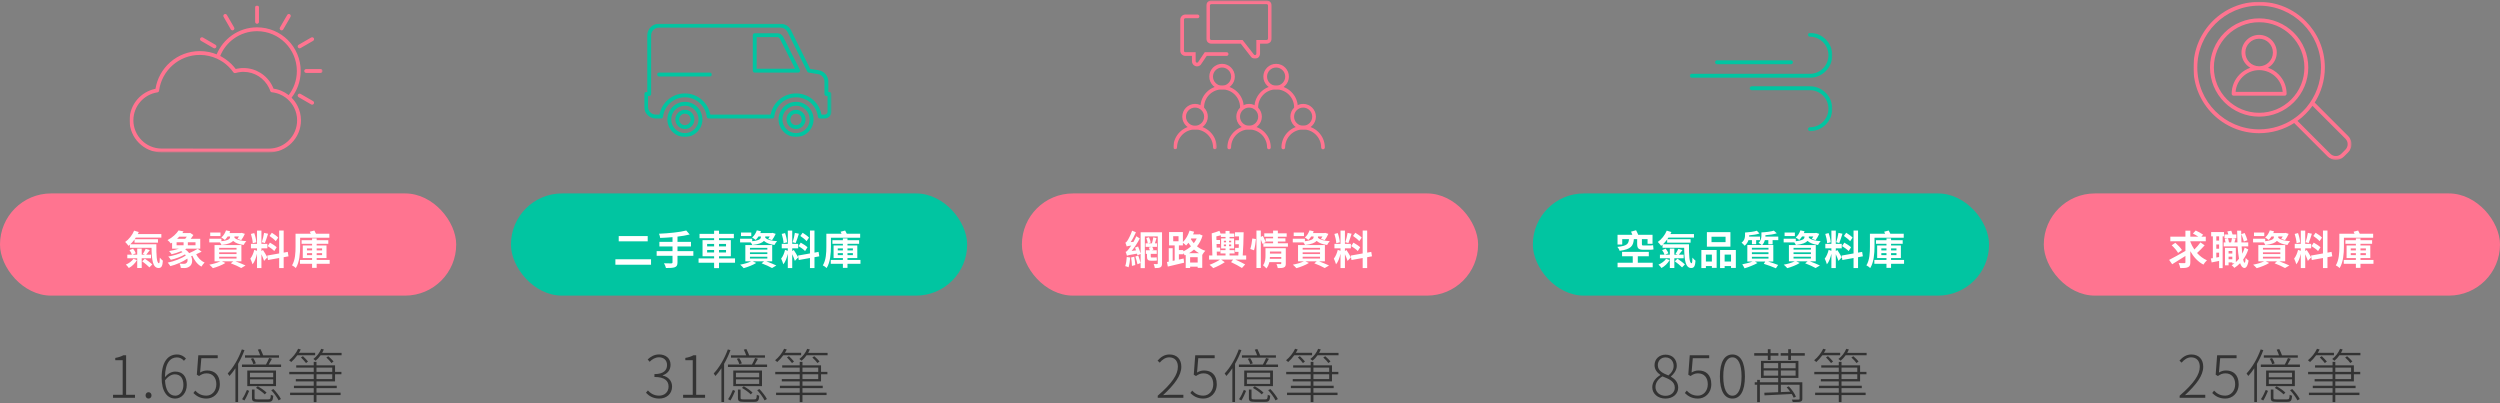 <?xml version="1.0" encoding="UTF-8"?>
<svg width="1370px" height="221px" viewBox="0 0 1370 221" version="1.1" xmlns="http://www.w3.org/2000/svg" xmlns:xlink="http://www.w3.org/1999/xlink">
    <rect x="0" y="0" width="1370" height="221" fill="#808080" stroke="none"/>
    <!-- Generator: Sketch 63.1 (92452) - https://sketch.com -->
    <title>群組 6</title>
    <desc>Created with Sketch.</desc>
    <defs>
        <polygon id="path-1" points="0.001 -0 86.637 -0 86.637 86.626 0.001 86.626"></polygon>
        <polygon id="path-3" points="0 0.001 102.619 0.001 102.619 62.079 0 62.079"></polygon>
        <polygon id="path-5" points="0 -0 78.104 -0 78.104 53.866 0 53.866"></polygon>
        <polygon id="path-7" points="0 0 105.771 0 105.771 80.546 0 80.546"></polygon>
        <polygon id="path-9" points="0 0.005 23.779 0.005 23.779 12.907 0 12.907"></polygon>
        <polygon id="path-11" points="0.048 0.187 35.937 0.187 35.937 32.133 0.048 32.133"></polygon>
    </defs>
    <g id="頁面-1" stroke="none" stroke-width="1" fill="none" fill-rule="evenodd">
        <g id="00_解決方案-服務能量_acopy" transform="translate(-365, -6461)">
            <g id="群組-6" transform="translate(365, 6461)">
                <rect id="矩形copycopycopycopycopycopycopycopycopycopycopycopycopycopycopy" fill="#FF7490" x="1120" y="106" width="250" height="56" rx="28"></rect>
                <path d="M1208.488,218 L1208.488,216.336 L1201.224,216.336 C1200.008,216.336 1198.664,216.432 1197.384,216.528 C1203.592,210.736 1207.368,205.84 1207.368,200.944 C1207.368,196.912 1204.968,194.256 1200.904,194.256 C1198.088,194.256 1196.104,195.664 1194.344,197.616 L1195.528,198.736 C1196.872,197.072 1198.696,195.824 1200.712,195.824 C1204.008,195.824 1205.48,198.096 1205.48,201.008 C1205.48,205.232 1202.344,210.032 1194.44,216.848 L1194.44,218 L1208.488,218 Z M1219.496,218.416 C1223.208,218.416 1226.792,215.568 1226.792,210.512 C1226.792,205.328 1223.72,203.024 1219.88,203.024 C1218.28,203.024 1217.096,203.472 1215.976,204.144 L1216.648,196.304 L1225.64,196.304 L1225.64,194.672 L1214.984,194.672 L1214.184,205.328 L1215.4,206.064 C1216.712,205.168 1217.832,204.592 1219.528,204.592 C1222.792,204.592 1224.872,206.864 1224.872,210.576 C1224.872,214.352 1222.376,216.816 1219.432,216.816 C1216.392,216.816 1214.664,215.472 1213.32,214.064 L1212.296,215.376 C1213.8,216.848 1215.88,218.416 1219.496,218.416 Z M1259.208,196.016 L1259.208,194.704 L1250.536,194.704 C1250.184,193.776 1249.576,192.336 1249.032,191.28 L1247.624,191.6 C1248.072,192.528 1248.584,193.776 1248.904,194.704 L1240.584,194.704 L1240.584,196.016 L1259.208,196.016 Z M1236.808,220.304 L1236.808,199.376 C1238.152,197.008 1239.336,194.48 1240.296,191.888 L1238.856,191.472 C1237.064,196.464 1234.184,201.424 1231.112,204.656 C1231.4,205.008 1231.88,205.712 1232.072,206.032 C1233.192,204.816 1234.312,203.376 1235.336,201.808 L1235.336,220.304 L1236.808,220.304 Z M1260.36,201.104 L1260.36,199.76 L1253.576,199.76 C1254.152,198.832 1254.76,197.648 1255.336,196.624 L1253.8,196.176 C1253.416,197.2 1252.68,198.672 1252.072,199.76 L1238.92,199.76 L1238.92,201.104 L1260.36,201.104 Z M1245.16,199.568 L1246.536,199.12 C1246.312,198.352 1245.704,197.136 1245.096,196.24 L1243.816,196.624 C1244.392,197.52 1244.968,198.768 1245.16,199.568 Z M1257.576,211.6 L1257.576,203.056 L1241.832,203.056 L1241.832,211.6 L1257.576,211.6 Z M1256.04,206.736 L1243.304,206.736 L1243.304,204.272 L1256.04,204.272 L1256.04,206.736 Z M1256.04,210.384 L1243.304,210.384 L1243.304,207.888 L1256.04,207.888 L1256.04,210.384 Z M1251.4,216.112 L1252.392,215.152 C1251.4,214.096 1249.32,212.624 1247.592,211.696 L1246.568,212.56 C1248.328,213.552 1250.408,215.056 1251.4,216.112 Z M1258.984,219.408 L1260.264,218.672 C1259.528,217.168 1257.736,214.832 1256.168,213.2 L1254.952,213.808 C1256.52,215.504 1258.248,217.872 1258.984,219.408 Z M1253.48,220.208 C1255.4,220.208 1255.88,219.568 1256.072,216.848 C1255.656,216.752 1255.08,216.56 1254.728,216.336 C1254.632,218.576 1254.44,218.864 1253.288,218.864 L1247.624,218.864 C1246.088,218.864 1245.832,218.736 1245.832,218.064 L1245.832,213.456 L1244.392,213.456 L1244.392,218.064 C1244.392,219.856 1245.064,220.208 1247.56,220.208 L1253.48,220.208 Z M1240.264,219.472 C1241.224,218 1242.216,215.76 1242.856,214.224 L1241.64,213.648 C1241.032,215.152 1239.976,217.424 1238.984,218.736 L1240.264,219.472 Z M1265.896,198.416 C1267.048,197.424 1268.2,196.112 1269.256,194.672 L1279.016,194.672 L1279.016,193.328 L1270.12,193.328 C1270.504,192.72 1270.856,192.144 1271.144,191.504 L1269.704,191.12 C1268.616,193.52 1266.728,195.824 1264.744,197.424 C1265.096,197.648 1265.672,198.128 1265.896,198.416 Z M1279.272,197.68 C1280.264,196.88 1281.224,195.824 1282.024,194.672 L1293.512,194.672 L1293.512,193.36 L1282.888,193.36 C1283.24,192.752 1283.528,192.144 1283.784,191.504 L1282.344,191.152 C1281.48,193.328 1279.88,195.344 1278.056,196.72 C1278.408,196.976 1279.016,197.424 1279.272,197.68 Z M1274.024,198.96 L1275.112,198.096 C1274.504,197.36 1273.288,196.048 1272.328,195.184 L1271.24,195.856 C1272.2,196.816 1273.384,198.128 1274.024,198.96 Z M1287.976,198.96 L1289.096,198.064 C1288.488,197.296 1287.24,196.048 1286.216,195.216 L1285.16,195.92 C1286.216,196.848 1287.4,198.128 1287.976,198.96 Z M1279.752,220.336 L1279.752,216.496 L1292.968,216.496 L1292.968,215.184 L1279.752,215.184 L1279.752,212.688 L1290.856,212.688 L1290.856,211.376 L1279.752,211.376 L1279.752,209.008 L1289.928,209.008 L1289.928,205.104 L1293.416,205.104 L1293.416,203.792 L1289.928,203.792 L1289.928,200.208 L1279.752,200.208 L1279.752,198.288 L1278.248,198.288 L1278.248,200.208 L1268.648,200.208 L1268.648,201.456 L1278.248,201.456 L1278.248,203.792 L1264.84,203.792 L1264.84,205.104 L1278.248,205.104 L1278.248,207.728 L1268.424,207.728 L1268.424,209.008 L1278.248,209.008 L1278.248,211.376 L1267.4,211.376 L1267.4,212.688 L1278.248,212.688 L1278.248,215.184 L1265.288,215.184 L1265.288,216.496 L1278.248,216.496 L1278.248,220.336 L1279.752,220.336 Z M1288.392,203.792 L1279.752,203.792 L1279.752,201.456 L1288.392,201.456 L1288.392,203.792 Z M1288.392,207.728 L1279.752,207.728 L1279.752,205.104 L1288.392,205.104 L1288.392,207.728 Z" id="25億筆" fill="#333333" fill-rule="nonzero"></path>
                <path d="M1199.066,146.386 C1199.99,145.946 1200.298,145.242 1200.298,143.68 L1200.298,137.652 C1202.08,140.842 1204.434,143.416 1207.47,145 C1207.91,144.252 1208.768,143.196 1209.406,142.646 C1207.338,141.744 1205.512,140.336 1203.972,138.642 C1205.314,137.454 1206.876,135.87 1208.152,134.44 L1205.842,132.834 C1205.006,134.066 1203.686,135.54 1202.52,136.728 C1201.596,135.386 1200.87,133.956 1200.298,132.482 L1200.298,132.218 L1208.768,132.218 L1208.768,129.688 L1206.37,129.688 L1207.338,128.61 C1206.392,127.906 1204.566,126.916 1203.268,126.322 L1201.706,127.972 C1202.652,128.456 1203.774,129.094 1204.676,129.688 L1200.298,129.688 L1200.298,126.41 L1197.614,126.41 L1197.614,129.688 L1189.342,129.688 L1189.342,132.218 L1197.614,132.218 L1197.614,137.52 C1194.358,139.39 1190.794,141.348 1188.682,142.426 L1190.354,144.802 C1192.488,143.526 1195.106,141.898 1197.614,140.27 L1197.614,143.658 C1197.614,144.076 1197.46,144.208 1197.042,144.208 C1196.602,144.208 1195.216,144.23 1193.896,144.164 C1194.292,144.956 1194.666,146.166 1194.776,146.914 C1196.734,146.936 1198.164,146.848 1199.066,146.386 Z M1193.588,138.598 L1195.722,137.014 C1195.018,135.826 1193.39,134.176 1192.092,133.032 L1190.09,134.418 C1191.41,135.65 1192.95,137.388 1193.588,138.598 Z M1229.954,146.848 C1230.724,146.848 1231.692,146.078 1232.22,142.778 C1231.868,142.536 1230.988,141.854 1230.658,141.348 C1230.548,143.02 1230.328,143.988 1230.064,143.988 C1229.756,143.966 1229.47,143.35 1229.228,142.25 C1230.394,140.666 1231.384,138.774 1232.066,136.684 L1230.086,135.672 C1229.734,136.86 1229.294,138.004 1228.744,139.038 C1228.612,137.85 1228.502,136.508 1228.414,135.034 L1232.044,135.034 L1232.044,132.834 L1228.304,132.834 C1228.216,130.81 1228.172,128.632 1228.172,126.388 L1225.95,126.388 C1225.994,128.676 1226.038,130.832 1226.126,132.834 L1224.476,132.834 C1224.652,132.218 1224.872,131.514 1225.092,130.788 L1223.112,130.502 C1223.046,131.162 1222.848,132.086 1222.65,132.834 L1221.462,132.834 C1221.374,132.13 1221.176,131.228 1220.956,130.524 L1219.174,130.832 C1219.35,131.448 1219.504,132.174 1219.592,132.834 L1218.58,132.834 L1218.58,135.034 L1226.236,135.034 C1226.39,137.652 1226.632,139.94 1226.984,141.788 C1226.434,142.47 1225.862,143.086 1225.246,143.636 L1225.246,135.826 L1219.284,135.826 L1219.284,145.396 L1221.264,145.396 L1221.264,143.79 L1223.31,143.79 L1223.31,144.318 L1224.454,144.318 C1223.97,144.714 1223.464,145.044 1222.958,145.352 C1223.464,145.726 1224.124,146.386 1224.41,146.804 C1225.51,146.122 1226.588,145.242 1227.578,144.23 C1228.15,145.88 1228.92,146.826 1229.954,146.848 Z M1225.51,130.48 L1225.51,128.478 L1223.442,128.478 C1223.244,127.818 1222.98,127.048 1222.738,126.432 L1220.604,126.806 C1220.78,127.312 1220.978,127.906 1221.132,128.478 L1219.02,128.478 L1219.02,130.48 L1225.51,130.48 Z M1218.008,146.936 L1218.008,129.512 L1218.756,129.512 L1218.756,127.18 L1211.716,127.18 L1211.716,129.512 L1212.64,129.512 L1212.64,141.458 C1212.244,141.524 1211.87,141.59 1211.54,141.634 L1211.98,143.812 C1213.234,143.548 1214.642,143.262 1216.072,142.976 L1216.072,146.936 L1218.008,146.936 Z M1229.624,132.35 L1231.582,131.646 C1231.34,130.612 1230.68,128.94 1230.064,127.686 L1228.238,128.302 C1228.81,129.6 1229.404,131.338 1229.624,132.35 Z M1216.072,131.844 L1214.532,131.844 L1214.532,129.512 L1216.072,129.512 L1216.072,131.844 Z M1216.072,136.31 L1214.532,136.31 L1214.532,133.978 L1216.072,133.978 L1216.072,136.31 Z M1223.31,138.928 L1221.264,138.928 L1221.264,137.564 L1223.31,137.564 L1223.31,138.928 Z M1214.532,141.128 L1214.532,138.444 L1216.072,138.444 L1216.072,140.864 L1214.532,141.128 Z M1223.31,142.074 L1221.264,142.074 L1221.264,140.666 L1223.31,140.666 L1223.31,142.074 Z M1241.394,134.264 C1245.09,133.846 1246.916,132.988 1247.752,132.02 C1249.138,133.23 1251.052,133.934 1253.516,134.242 C1253.824,133.604 1254.44,132.658 1254.968,132.152 C1251.998,131.998 1249.666,131.448 1248.478,130.282 L1248.478,129.6 L1250.92,129.6 C1250.678,130.062 1250.392,130.524 1250.15,130.876 L1252.174,131.624 C1252.878,130.744 1253.626,129.358 1254.198,128.148 L1252.416,127.598 L1252.02,127.708 L1245.772,127.708 C1245.904,127.4 1246.036,127.07 1246.146,126.74 L1243.858,126.234 C1243.352,127.73 1242.45,129.182 1241.284,130.15 C1241.834,130.458 1242.802,131.096 1243.22,131.492 C1243.77,130.986 1244.298,130.326 1244.76,129.6 L1246.08,129.6 L1246.08,129.93 C1246.08,130.744 1245.53,131.734 1241.328,132.174 L1241.328,130.832 L1234.684,130.832 L1234.684,132.834 L1240.514,132.834 C1240.866,133.296 1241.218,133.846 1241.394,134.264 Z M1240.822,129.358 L1240.822,127.444 L1235.19,127.444 L1235.19,129.358 L1240.822,129.358 Z M1236.664,146.958 C1238.886,146.342 1241.724,145.242 1243.528,144.098 L1241.614,143.218 L1247.818,143.218 L1246.476,144.296 C1248.654,145.088 1250.942,146.166 1252.196,146.892 L1254.55,145.484 C1253.252,144.846 1251.096,143.966 1249.072,143.218 L1252.284,143.218 L1252.284,134.286 L1237.566,134.286 L1237.566,143.218 L1240.734,143.218 C1239.194,143.988 1236.84,144.648 1234.728,145.044 C1235.3,145.484 1236.224,146.452 1236.664,146.958 Z M1249.622,136.794 L1240.096,136.794 L1240.096,135.848 L1249.622,135.848 L1249.622,136.794 Z M1249.622,139.214 L1240.096,139.214 L1240.096,138.268 L1249.622,138.268 L1249.622,139.214 Z M1249.622,141.678 L1240.096,141.678 L1240.096,140.688 L1249.622,140.688 L1249.622,141.678 Z M1275.45,146.892 L1275.45,140.952 L1278.09,140.468 L1277.694,138.026 L1275.45,138.444 L1275.45,126.344 L1272.986,126.344 L1272.986,138.884 L1266.452,140.05 L1266.848,142.492 L1272.986,141.392 L1272.986,146.892 L1275.45,146.892 Z M1263.262,146.914 L1263.262,139.302 C1263.812,140.512 1264.406,142.008 1264.714,142.976 L1266.518,141.018 C1266.188,140.336 1264.538,137.586 1264.098,136.992 L1263.262,137.586 L1263.262,136.09 L1266.518,136.09 L1266.518,133.648 L1263.262,133.648 L1263.262,126.366 L1260.842,126.366 L1260.842,133.648 L1257.52,133.648 L1257.52,136.09 L1260.842,136.09 L1260.842,137.454 L1259.324,136.926 C1258.972,138.598 1258.114,140.622 1257.19,141.722 C1257.586,142.602 1258.158,143.922 1258.378,144.846 C1259.522,143.57 1260.336,141.26 1260.842,139.06 L1260.842,146.914 L1263.262,146.914 Z M1271.116,132.174 L1272.458,130.216 C1271.754,129.402 1270.192,128.28 1268.96,127.554 L1267.706,129.314 C1268.916,130.128 1270.434,131.316 1271.116,132.174 Z M1265.154,133.186 C1265.704,131.91 1266.342,129.842 1266.914,128.082 L1264.714,127.62 C1264.472,129.16 1263.966,131.338 1263.482,132.724 L1265.154,133.186 Z M1258.51,133.274 L1260.468,132.768 C1260.38,131.404 1259.918,129.336 1259.324,127.73 L1257.498,128.192 C1258.026,129.798 1258.466,131.91 1258.51,133.274 Z M1270.302,137.586 L1271.622,135.496 C1270.83,134.726 1269.202,133.648 1267.926,132.966 L1266.694,134.858 C1267.97,135.606 1269.576,136.794 1270.302,137.586 Z M1282.116,146.892 C1284.14,143.724 1284.47,138.686 1284.47,135.21 L1284.47,130.282 L1300.486,130.282 L1300.486,128.082 L1293.16,128.082 C1292.896,127.488 1292.566,126.872 1292.258,126.322 L1289.75,126.982 C1289.926,127.29 1290.124,127.686 1290.3,128.082 L1281.962,128.082 L1281.962,135.21 C1281.962,138.29 1281.83,142.514 1280.026,145.418 C1280.62,145.66 1281.676,146.43 1282.116,146.892 Z M1293.534,146.782 L1293.534,144.56 L1300.662,144.56 L1300.662,142.448 L1293.534,142.448 L1293.534,141.414 L1298.924,141.414 L1298.924,134.528 L1293.534,134.528 L1293.534,133.604 L1299.914,133.604 L1299.914,131.646 L1293.534,131.646 L1293.534,130.634 L1291.026,130.634 L1291.026,131.646 L1285.284,131.646 L1285.284,133.604 L1291.026,133.604 L1291.026,134.528 L1285.922,134.528 L1285.922,141.414 L1291.026,141.414 L1291.026,142.448 L1284.382,142.448 L1284.382,144.56 L1291.026,144.56 L1291.026,146.782 L1293.534,146.782 Z M1291.026,137.212 L1288.21,137.212 L1288.21,136.134 L1291.026,136.134 L1291.026,137.212 Z M1296.504,137.212 L1293.534,137.212 L1293.534,136.134 L1296.504,136.134 L1296.504,137.212 Z M1291.026,139.808 L1288.21,139.808 L1288.21,138.708 L1291.026,138.708 L1291.026,139.808 Z M1296.504,139.808 L1293.534,139.808 L1293.534,138.708 L1296.504,138.708 L1296.504,139.808 Z" id="求職資料庫" fill="#FFFFFF" fill-rule="nonzero"></path>
                <g id="群組" transform="translate(1202, 1)">
                    <mask id="mask-2" fill="white">
                        <use xlink:href="#path-1"></use>
                    </mask>
                    <g id="Clip-2"></g>
                    <path d="M46.297,11.127 C49.605,12.473 52.57,14.478 55.049,16.956 C57.525,19.433 59.514,22.396 60.892,25.706 C62.208,28.883 62.938,32.347 62.938,35.989 C62.938,39.639 62.208,43.117 60.892,46.296 C59.533,49.592 57.525,52.558 55.049,55.034 C52.57,57.527 49.591,59.516 46.297,60.875 C43.134,62.192 39.652,62.912 36,62.912 C32.364,62.912 28.9,62.192 25.721,60.875 C22.408,59.516 19.447,57.527 16.967,55.034 C14.492,52.558 12.485,49.592 11.126,46.296 C9.81,43.117 9.08,39.639 9.08,35.989 C9.08,32.347 9.81,28.883 11.126,25.706 C12.485,22.396 14.492,19.433 16.967,16.956 C19.447,14.478 22.408,12.473 25.721,11.127 C28.9,9.795 32.364,9.063 36,9.063 C39.652,9.063 43.134,9.795 46.297,11.127 L46.297,11.127 Z M83.287,75.026 L83.344,75.085 C84.121,75.885 84.522,76.945 84.522,78.015 C84.522,79.107 84.101,80.18 83.287,81.012 L81.024,83.273 C80.193,84.106 79.121,84.505 78.032,84.505 C76.946,84.505 75.872,84.106 75.039,83.273 L57.007,65.243 C58.599,64.099 60.088,62.824 61.463,61.45 C62.836,60.077 64.111,58.585 65.242,56.996 L83.287,75.026 Z M54.763,64.228 L54.745,64.228 L54.734,64.242 C49.38,67.806 42.933,69.883 36,69.883 C26.65,69.883 18.185,66.09 12.043,59.96 C5.912,53.831 2.131,45.354 2.131,35.989 C2.131,26.637 5.912,18.173 12.043,12.042 C18.185,5.914 26.65,2.103 36,2.103 C45.366,2.103 53.844,5.914 59.975,12.042 C66.101,18.173 69.898,26.637 69.898,35.989 C69.898,44.32 66.889,51.94 61.921,57.841 L61.894,57.869 L61.85,57.927 C61.606,58.215 61.348,58.499 61.103,58.784 L61.092,58.784 C60.731,59.173 60.375,59.559 60,59.933 L59.975,59.96 C58.398,61.537 56.651,62.968 54.791,64.197 L54.763,64.228 Z M66.459,55.206 L84.776,73.533 L84.835,73.592 C86.036,74.825 86.638,76.428 86.638,78.015 C86.638,79.636 86.008,81.27 84.776,82.5 L82.515,84.764 C81.283,85.994 79.647,86.626 78.032,86.626 C76.414,86.626 74.78,85.994 73.552,84.764 L55.221,66.432 C49.662,69.955 43.077,71.99 36,71.99 C26.065,71.99 17.073,67.964 10.555,61.45 C4.039,54.948 0.001,45.94 0.001,35.989 C0.001,26.05 4.039,17.056 10.555,10.538 C17.073,4.022 26.065,-0 36,-0 C45.953,-0 54.945,4.022 61.463,10.538 C67.979,17.056 72.018,26.05 72.018,35.989 C72.018,43.061 69.972,49.651 66.459,55.206 L66.459,55.206 Z M45.166,41.226 C47.271,43.333 48.66,46.167 48.902,49.336 L23.115,49.336 C23.356,46.167 24.744,43.333 26.853,41.226 C29.183,38.894 32.407,37.447 35.959,37.433 L36,37.433 L36.056,37.433 C39.611,37.447 42.831,38.894 45.166,41.226 L45.166,41.226 Z M41.342,22.425 L41.342,22.437 C42.702,23.785 43.547,25.677 43.547,27.768 C43.547,29.857 42.702,31.749 41.342,33.108 C39.996,34.454 38.148,35.298 36.104,35.328 L36,35.328 L35.959,35.328 C33.882,35.298 32.019,34.469 30.673,33.123 L30.66,33.108 C29.3,31.749 28.453,29.857 28.453,27.768 C28.453,25.677 29.3,23.801 30.673,22.437 C32.033,21.064 33.911,20.221 36,20.221 C38.093,20.221 39.985,21.064 41.342,22.425 L41.342,22.425 Z M36,18.114 C38.662,18.114 41.086,19.188 42.831,20.935 L42.831,20.95 L42.846,20.95 C44.591,22.697 45.669,25.104 45.669,27.768 C45.669,30.432 44.591,32.85 42.831,34.612 C42.244,35.185 41.585,35.7 40.871,36.132 C43.077,36.876 45.053,38.122 46.655,39.741 C49.39,42.46 51.066,46.224 51.066,50.379 C51.066,50.967 50.593,51.439 50.006,51.439 L22.01,51.439 C21.421,51.439 20.952,50.967 20.952,50.379 C20.952,46.224 22.639,42.46 25.36,39.741 C26.978,38.122 28.942,36.876 31.147,36.132 C30.433,35.7 29.754,35.185 29.171,34.612 L29.171,34.598 C27.425,32.836 26.335,30.432 26.335,27.768 C26.335,25.104 27.425,22.684 29.171,20.935 C30.916,19.188 33.338,18.114 36,18.114 L36,18.114 Z M53.558,18.458 C51.266,16.168 48.531,14.305 45.495,13.06 C42.59,11.857 39.38,11.183 36,11.183 C32.635,11.183 29.441,11.857 26.521,13.06 C23.485,14.305 20.75,16.168 18.471,18.458 C16.182,20.749 14.334,23.472 13.072,26.506 C11.873,29.428 11.2,32.636 11.2,35.989 C11.2,39.366 11.873,42.576 13.072,45.498 C14.334,48.534 16.182,51.255 18.46,53.543 L18.471,53.543 C20.75,55.834 23.485,57.669 26.521,58.927 C29.441,60.134 32.635,60.803 36,60.803 C39.38,60.803 42.59,60.134 45.511,58.927 C48.531,57.669 51.266,55.834 53.558,53.543 C55.851,51.255 57.682,48.518 58.943,45.498 C60.145,42.576 60.817,39.366 60.817,35.989 C60.817,32.636 60.145,29.428 58.943,26.506 C57.682,23.472 55.851,20.749 53.558,18.458 L53.558,18.458 Z" id="Fill-1" fill="#FF7490" mask="url(#mask-2)"></path>
                </g>
                <rect id="矩形copycopycopycopycopycopycopycopycopycopycopy" fill="#01C5A1" x="280" y="106" width="250" height="56" rx="28"></rect>
                <path d="M361.256,218.416 C365.224,218.416 368.296,215.888 368.296,211.824 C368.296,208.528 365.992,206.416 363.176,205.808 L363.176,205.648 C365.672,204.816 367.464,202.896 367.464,199.888 C367.464,196.272 364.744,194.256 361.16,194.224 C358.504,194.256 356.52,195.472 354.92,196.976 L356.008,198.256 C357.288,196.88 359.112,195.824 361.128,195.792 C363.816,195.824 365.544,197.488 365.544,200.016 C365.544,202.8 363.752,205.008 358.632,205.008 L358.632,206.576 C364.2,206.576 366.376,208.688 366.376,211.824 C366.376,214.832 364.2,216.816 361.192,216.816 C358.216,216.816 356.392,215.408 355.048,213.968 L353.992,215.216 C355.464,216.784 357.64,218.416 361.256,218.416 Z M386.376,218 L386.376,216.368 L381.512,216.368 L381.512,194.672 L380.008,194.672 C378.888,195.312 377.448,195.824 375.56,196.144 L375.56,197.392 L379.624,197.392 L379.624,216.368 L374.344,216.368 L374.344,218 L386.376,218 Z M419.208,196.016 L419.208,194.704 L410.536,194.704 C410.184,193.776 409.576,192.336 409.032,191.28 L407.624,191.6 C408.072,192.528 408.584,193.776 408.904,194.704 L400.584,194.704 L400.584,196.016 L419.208,196.016 Z M396.808,220.304 L396.808,199.376 C398.152,197.008 399.336,194.48 400.296,191.888 L398.856,191.472 C397.064,196.464 394.184,201.424 391.112,204.656 C391.4,205.008 391.88,205.712 392.072,206.032 C393.192,204.816 394.312,203.376 395.336,201.808 L395.336,220.304 L396.808,220.304 Z M420.36,201.104 L420.36,199.76 L413.576,199.76 C414.152,198.832 414.76,197.648 415.336,196.624 L413.8,196.176 C413.416,197.2 412.68,198.672 412.072,199.76 L398.92,199.76 L398.92,201.104 L420.36,201.104 Z M405.16,199.568 L406.536,199.12 C406.312,198.352 405.704,197.136 405.096,196.24 L403.816,196.624 C404.392,197.52 404.968,198.768 405.16,199.568 Z M417.576,211.6 L417.576,203.056 L401.832,203.056 L401.832,211.6 L417.576,211.6 Z M416.04,206.736 L403.304,206.736 L403.304,204.272 L416.04,204.272 L416.04,206.736 Z M416.04,210.384 L403.304,210.384 L403.304,207.888 L416.04,207.888 L416.04,210.384 Z M411.4,216.112 L412.392,215.152 C411.4,214.096 409.32,212.624 407.592,211.696 L406.568,212.56 C408.328,213.552 410.408,215.056 411.4,216.112 Z M418.984,219.408 L420.264,218.672 C419.528,217.168 417.736,214.832 416.168,213.2 L414.952,213.808 C416.52,215.504 418.248,217.872 418.984,219.408 Z M413.48,220.208 C415.4,220.208 415.88,219.568 416.072,216.848 C415.656,216.752 415.08,216.56 414.728,216.336 C414.632,218.576 414.44,218.864 413.288,218.864 L407.624,218.864 C406.088,218.864 405.832,218.736 405.832,218.064 L405.832,213.456 L404.392,213.456 L404.392,218.064 C404.392,219.856 405.064,220.208 407.56,220.208 L413.48,220.208 Z M400.264,219.472 C401.224,218 402.216,215.76 402.856,214.224 L401.64,213.648 C401.032,215.152 399.976,217.424 398.984,218.736 L400.264,219.472 Z M425.896,198.416 C427.048,197.424 428.2,196.112 429.256,194.672 L439.016,194.672 L439.016,193.328 L430.12,193.328 C430.504,192.72 430.856,192.144 431.144,191.504 L429.704,191.12 C428.616,193.52 426.728,195.824 424.744,197.424 C425.096,197.648 425.672,198.128 425.896,198.416 Z M439.272,197.68 C440.264,196.88 441.224,195.824 442.024,194.672 L453.512,194.672 L453.512,193.36 L442.888,193.36 C443.24,192.752 443.528,192.144 443.784,191.504 L442.344,191.152 C441.48,193.328 439.88,195.344 438.056,196.72 C438.408,196.976 439.016,197.424 439.272,197.68 Z M434.024,198.96 L435.112,198.096 C434.504,197.36 433.288,196.048 432.328,195.184 L431.24,195.856 C432.2,196.816 433.384,198.128 434.024,198.96 Z M447.976,198.96 L449.096,198.064 C448.488,197.296 447.24,196.048 446.216,195.216 L445.16,195.92 C446.216,196.848 447.4,198.128 447.976,198.96 Z M439.752,220.336 L439.752,216.496 L452.968,216.496 L452.968,215.184 L439.752,215.184 L439.752,212.688 L450.856,212.688 L450.856,211.376 L439.752,211.376 L439.752,209.008 L449.928,209.008 L449.928,205.104 L453.416,205.104 L453.416,203.792 L449.928,203.792 L449.928,200.208 L439.752,200.208 L439.752,198.288 L438.248,198.288 L438.248,200.208 L428.648,200.208 L428.648,201.456 L438.248,201.456 L438.248,203.792 L424.84,203.792 L424.84,205.104 L438.248,205.104 L438.248,207.728 L428.424,207.728 L428.424,209.008 L438.248,209.008 L438.248,211.376 L427.4,211.376 L427.4,212.688 L438.248,212.688 L438.248,215.184 L425.288,215.184 L425.288,216.496 L438.248,216.496 L438.248,220.336 L439.752,220.336 Z M448.392,203.792 L439.752,203.792 L439.752,201.456 L448.392,201.456 L448.392,203.792 Z M448.392,207.728 L439.752,207.728 L439.752,205.104 L448.392,205.104 L448.392,207.728 Z" id="31億筆" fill="#333333" fill-rule="nonzero"></path>
                <path d="M354.942,132.262 L354.942,129.38 L339.058,129.38 L339.058,132.262 L354.942,132.262 Z M356.768,145.088 L356.768,142.074 L337.232,142.074 L337.232,145.088 L356.768,145.088 Z M369.836,146.43 C370.87,146.012 371.266,145.33 371.266,143.768 L371.266,140.182 L379.956,140.182 L379.956,137.63 L371.266,137.63 L371.266,135.056 L378.658,135.056 L378.658,132.548 L371.266,132.548 L371.266,129.666 C373.686,129.38 375.996,129.006 377.954,128.5 L376.062,126.322 C372.454,127.268 366.426,127.862 361.124,128.082 C361.388,128.654 361.718,129.71 361.784,130.392 C363.94,130.304 366.25,130.172 368.538,129.974 L368.538,132.548 L361.344,132.548 L361.344,135.056 L368.538,135.056 L368.538,137.63 L359.848,137.63 L359.848,140.182 L368.538,140.182 L368.538,143.724 C368.538,144.164 368.34,144.318 367.834,144.34 L367.393,144.339 C366.62,144.337 365.176,144.327 363.874,144.274 C364.292,144.978 364.798,146.122 364.952,146.87 C367.196,146.892 368.78,146.826 369.836,146.43 Z M394.014,146.936 L394.014,143.966 L402.792,143.966 L402.792,141.612 L394.014,141.612 L394.014,140.424 L400.504,140.424 L400.504,131.602 L394.014,131.602 L394.014,130.546 L402.154,130.546 L402.154,128.17 L394.014,128.17 L394.014,126.388 L391.33,126.388 L391.33,128.17 L383.344,128.17 L383.344,130.546 L391.33,130.546 L391.33,131.602 L384.994,131.602 L384.994,140.424 L391.33,140.424 L391.33,141.612 L382.816,141.612 L382.816,143.966 L391.33,143.966 L391.33,146.936 L394.014,146.936 Z M391.33,135.034 L387.502,135.034 L387.502,133.692 L391.33,133.692 L391.33,135.034 Z M397.864,135.034 L394.014,135.034 L394.014,133.692 L397.864,133.692 L397.864,135.034 Z M391.33,138.334 L387.502,138.334 L387.502,136.992 L391.33,136.992 L391.33,138.334 Z M397.864,138.334 L394.014,138.334 L394.014,136.992 L397.864,136.992 L397.864,138.334 Z M412.274,134.264 C415.97,133.846 417.796,132.988 418.632,132.02 C420.018,133.23 421.932,133.934 424.396,134.242 C424.704,133.604 425.32,132.658 425.848,132.152 C422.878,131.998 420.546,131.448 419.358,130.282 L419.358,129.6 L421.8,129.6 C421.558,130.062 421.272,130.524 421.03,130.876 L423.054,131.624 C423.758,130.744 424.506,129.358 425.078,128.148 L423.296,127.598 L422.9,127.708 L416.652,127.708 C416.784,127.4 416.916,127.07 417.026,126.74 L414.738,126.234 C414.232,127.73 413.33,129.182 412.164,130.15 C412.714,130.458 413.682,131.096 414.1,131.492 C414.65,130.986 415.178,130.326 415.64,129.6 L416.96,129.6 L416.96,129.93 C416.96,130.744 416.41,131.734 412.208,132.174 L412.208,130.832 L405.564,130.832 L405.564,132.834 L411.394,132.834 C411.746,133.296 412.098,133.846 412.274,134.264 Z M411.702,129.358 L411.702,127.444 L406.07,127.444 L406.07,129.358 L411.702,129.358 Z M407.544,146.958 C409.766,146.342 412.604,145.242 414.408,144.098 L412.494,143.218 L418.698,143.218 L417.356,144.296 C419.534,145.088 421.822,146.166 423.076,146.892 L425.43,145.484 C424.132,144.846 421.976,143.966 419.952,143.218 L423.164,143.218 L423.164,134.286 L408.446,134.286 L408.446,143.218 L411.614,143.218 C410.074,143.988 407.72,144.648 405.608,145.044 C406.18,145.484 407.104,146.452 407.544,146.958 Z M420.502,136.794 L410.976,136.794 L410.976,135.848 L420.502,135.848 L420.502,136.794 Z M420.502,139.214 L410.976,139.214 L410.976,138.268 L420.502,138.268 L420.502,139.214 Z M420.502,141.678 L410.976,141.678 L410.976,140.688 L420.502,140.688 L420.502,141.678 Z M446.33,146.892 L446.33,140.952 L448.97,140.468 L448.574,138.026 L446.33,138.444 L446.33,126.344 L443.866,126.344 L443.866,138.884 L437.332,140.05 L437.728,142.492 L443.866,141.392 L443.866,146.892 L446.33,146.892 Z M434.142,146.914 L434.142,139.302 C434.692,140.512 435.286,142.008 435.594,142.976 L437.398,141.018 C437.068,140.336 435.418,137.586 434.978,136.992 L434.142,137.586 L434.142,136.09 L437.398,136.09 L437.398,133.648 L434.142,133.648 L434.142,126.366 L431.722,126.366 L431.722,133.648 L428.4,133.648 L428.4,136.09 L431.722,136.09 L431.722,137.454 L430.204,136.926 C429.852,138.598 428.994,140.622 428.07,141.722 C428.466,142.602 429.038,143.922 429.258,144.846 C430.402,143.57 431.216,141.26 431.722,139.06 L431.722,146.914 L434.142,146.914 Z M441.996,132.174 L443.338,130.216 C442.634,129.402 441.072,128.28 439.84,127.554 L438.586,129.314 C439.796,130.128 441.314,131.316 441.996,132.174 Z M436.034,133.186 C436.584,131.91 437.222,129.842 437.794,128.082 L435.594,127.62 C435.352,129.16 434.846,131.338 434.362,132.724 L436.034,133.186 Z M429.39,133.274 L431.348,132.768 C431.26,131.404 430.798,129.336 430.204,127.73 L428.378,128.192 C428.906,129.798 429.346,131.91 429.39,133.274 Z M441.182,137.586 L442.502,135.496 C441.71,134.726 440.082,133.648 438.806,132.966 L437.574,134.858 C438.85,135.606 440.456,136.794 441.182,137.586 Z M452.996,146.892 C455.02,143.724 455.35,138.686 455.35,135.21 L455.35,130.282 L471.366,130.282 L471.366,128.082 L464.04,128.082 C463.776,127.488 463.446,126.872 463.138,126.322 L460.63,126.982 C460.806,127.29 461.004,127.686 461.18,128.082 L452.842,128.082 L452.842,135.21 C452.842,138.29 452.71,142.514 450.906,145.418 C451.5,145.66 452.556,146.43 452.996,146.892 Z M464.414,146.782 L464.414,144.56 L471.542,144.56 L471.542,142.448 L464.414,142.448 L464.414,141.414 L469.804,141.414 L469.804,134.528 L464.414,134.528 L464.414,133.604 L470.794,133.604 L470.794,131.646 L464.414,131.646 L464.414,130.634 L461.906,130.634 L461.906,131.646 L456.164,131.646 L456.164,133.604 L461.906,133.604 L461.906,134.528 L456.802,134.528 L456.802,141.414 L461.906,141.414 L461.906,142.448 L455.262,142.448 L455.262,144.56 L461.906,144.56 L461.906,146.782 L464.414,146.782 Z M461.906,137.212 L459.09,137.212 L459.09,136.134 L461.906,136.134 L461.906,137.212 Z M467.384,137.212 L464.414,137.212 L464.414,136.134 L467.384,136.134 L467.384,137.212 Z M461.906,139.808 L459.09,139.808 L459.09,138.708 L461.906,138.708 L461.906,139.808 Z M467.384,139.808 L464.414,139.808 L464.414,138.708 L467.384,138.708 L467.384,139.808 Z" id="二手車資料庫" fill="#FFFFFF" fill-rule="nonzero"></path>
                <g id="群組" transform="translate(353, 13)">
                    <mask id="mask-4" fill="white">
                        <use xlink:href="#path-3"></use>
                    </mask>
                    <g id="Clip-2"></g>
                    <path d="M72.925,7.344 L61.652,7.344 L61.652,24.669 L82.68,24.669 L74.403,8.327 C74.249,8.008 74.017,7.749 73.759,7.576 C73.53,7.432 73.241,7.344 72.925,7.344 L72.925,7.344 Z M74.765,2.131 L8.063,2.131 C6.887,2.131 5.824,2.596 5.065,3.372 C4.303,4.149 3.83,5.213 3.83,6.381 L3.83,38.506 C3.83,39.098 3.357,39.57 2.772,39.57 L2.125,39.57 L2.125,45.547 C2.125,46.714 2.598,47.779 3.371,48.555 C4.133,49.32 5.191,49.795 6.355,49.795 L8.375,49.795 C8.98,46.627 10.601,43.836 12.912,41.789 C15.422,39.543 18.707,38.189 22.32,38.189 C25.923,38.189 29.222,39.543 31.716,41.789 C34.026,43.836 35.661,46.627 36.265,49.795 L69.3,49.795 C69.886,46.627 71.523,43.836 73.833,41.789 C76.341,39.543 79.624,38.189 83.227,38.189 C86.84,38.189 90.141,39.543 92.635,41.789 C94.943,43.836 96.582,46.627 97.182,49.795 L98.92,49.795 C99.347,49.795 99.75,49.623 100.039,49.335 C100.324,49.047 100.498,48.642 100.498,48.21 L100.498,39.57 L99.863,39.57 C99.277,39.57 98.803,39.098 98.803,38.506 L98.803,31.795 C98.803,30.728 98.434,29.765 97.801,29.032 C97.17,28.282 96.279,27.762 95.23,27.589 L90.141,26.784 L90.141,26.77 C89.825,26.727 89.522,26.523 89.368,26.208 L78.636,4.651 C78.235,3.858 77.672,3.211 77.001,2.765 C76.357,2.364 75.595,2.131 74.765,2.131 L74.765,2.131 Z M8.063,0 C6.313,0 4.735,0.722 3.588,1.858 L3.572,1.874 C2.428,3.026 1.707,4.639 1.707,6.381 L1.707,37.442 L1.063,37.442 C0.475,37.442 -0,37.93 -0,38.506 L-0,45.547 C-0,47.302 0.717,48.901 1.866,50.055 C3.012,51.205 4.605,51.927 6.355,51.927 L9.281,51.927 C9.813,51.927 10.274,51.522 10.342,50.976 C10.703,47.967 12.164,45.272 14.314,43.373 C16.439,41.472 19.251,40.32 22.32,40.32 C25.388,40.32 28.202,41.472 30.325,43.373 C32.462,45.272 33.94,47.938 34.298,50.949 C34.341,51.493 34.797,51.927 35.344,51.927 L70.2,51.927 C70.731,51.927 71.193,51.522 71.263,50.976 C71.609,47.967 73.087,45.272 75.235,43.373 C77.358,41.472 80.157,40.32 83.227,40.32 C86.309,40.32 89.108,41.472 91.245,43.373 C93.381,45.272 94.846,47.938 95.221,50.949 C95.248,51.493 95.705,51.927 96.268,51.927 L98.92,51.927 C99.94,51.927 100.871,51.493 101.529,50.832 C102.203,50.168 102.621,49.221 102.621,48.21 L102.621,38.506 C102.621,37.93 102.148,37.442 101.574,37.442 L100.928,37.442 L100.928,31.795 C100.928,30.211 100.354,28.773 99.406,27.646 C98.463,26.523 97.111,25.749 95.561,25.488 L91,24.768 L80.532,3.705 C79.956,2.567 79.14,1.627 78.149,0.979 C77.159,0.362 76.013,0 74.765,0 L8.063,0 Z M15.532,45.618 C17.269,43.893 19.668,42.795 22.32,42.795 C24.933,42.795 27.314,43.863 29.05,45.558 L29.107,45.618 C30.843,47.374 31.917,49.779 31.917,52.445 C31.917,55.095 30.843,57.512 29.107,59.24 C27.372,60.999 24.962,62.079 22.32,62.079 C19.71,62.079 17.328,61.027 15.591,59.298 L15.532,59.24 C13.8,57.512 12.724,55.095 12.724,52.445 C12.724,49.779 13.8,47.374 15.532,45.618 L15.532,45.618 Z M22.32,44.928 C24.357,44.928 26.208,45.749 27.554,47.072 L27.601,47.117 C28.962,48.481 29.808,50.37 29.808,52.445 C29.808,54.517 28.962,56.391 27.601,57.744 C26.249,59.11 24.388,59.949 22.32,59.949 C20.283,59.949 18.419,59.127 17.086,57.8 L17.027,57.744 C15.677,56.391 14.832,54.517 14.832,52.445 C14.832,50.37 15.677,48.481 17.027,47.117 C18.376,45.762 20.253,44.928 22.32,44.928 L22.32,44.928 Z M76.456,45.618 C78.193,43.877 80.587,42.795 83.237,42.795 C85.852,42.795 88.231,43.863 89.969,45.558 L90.026,45.618 C91.764,47.374 92.836,49.779 92.836,52.445 C92.836,55.095 91.764,57.512 90.026,59.24 C88.289,60.999 85.895,62.079 83.237,62.079 C80.587,62.079 78.193,60.999 76.456,59.24 C74.718,57.498 73.643,55.095 73.643,52.445 C73.643,49.779 74.718,47.374 76.456,45.618 L76.456,45.618 Z M83.237,44.928 C85.278,44.928 87.129,45.749 88.477,47.072 L88.534,47.117 C89.883,48.481 90.713,50.37 90.713,52.445 C90.713,54.517 89.883,56.391 88.534,57.744 C87.172,59.11 85.307,59.949 83.237,59.949 C81.161,59.949 79.296,59.11 77.946,57.744 C76.599,56.391 75.755,54.517 75.755,52.445 C75.755,50.37 76.599,48.481 77.946,47.117 C79.296,45.762 81.175,44.928 83.237,44.928 L83.237,44.928 Z M79.526,48.728 C80.474,47.779 81.789,47.173 83.227,47.173 C84.647,47.173 85.925,47.751 86.869,48.672 L86.94,48.728 C87.873,49.682 88.461,50.991 88.461,52.445 C88.461,53.899 87.873,55.21 86.94,56.158 C85.981,57.107 84.676,57.701 83.227,57.701 C81.819,57.701 80.532,57.138 79.597,56.218 L79.526,56.158 C78.579,55.21 77.991,53.899 77.991,52.445 C77.991,50.991 78.579,49.682 79.526,48.728 L79.526,48.728 Z M83.227,49.306 C82.366,49.306 81.588,49.651 81.032,50.226 L81.018,50.226 L81.032,50.226 C80.455,50.805 80.116,51.579 80.116,52.445 C80.116,53.307 80.455,54.085 81.032,54.661 L81.073,54.718 C81.634,55.253 82.393,55.584 83.227,55.584 C84.087,55.584 84.876,55.226 85.436,54.661 C85.995,54.085 86.354,53.307 86.354,52.445 C86.354,51.579 85.995,50.805 85.436,50.226 L85.391,50.184 C84.833,49.635 84.073,49.306 83.227,49.306 L83.227,49.306 Z M18.621,48.728 C19.566,47.779 20.872,47.173 22.32,47.173 C23.769,47.173 25.073,47.779 26.021,48.728 C26.968,49.682 27.554,50.991 27.554,52.445 C27.554,53.856 26.997,55.154 26.095,56.101 L26.021,56.158 C25.073,57.107 23.769,57.701 22.32,57.701 C20.872,57.701 19.566,57.107 18.621,56.158 C17.674,55.21 17.086,53.885 17.086,52.445 C17.086,51.034 17.644,49.74 18.564,48.786 L18.621,48.728 Z M22.32,49.306 C21.461,49.306 20.669,49.651 20.111,50.226 L20.07,50.285 C19.525,50.832 19.193,51.61 19.193,52.445 C19.193,53.307 19.539,54.085 20.111,54.661 C20.669,55.226 21.461,55.584 22.32,55.584 C23.179,55.584 23.97,55.226 24.531,54.661 L24.571,54.605 C25.116,54.056 25.448,53.28 25.448,52.445 C25.448,51.579 25.089,50.805 24.531,50.226 C23.97,49.651 23.179,49.306 22.32,49.306 L22.32,49.306 Z M35.978,26.784 C36.552,26.784 37.036,27.247 37.036,27.834 C37.036,28.428 36.552,28.903 35.978,28.903 L8.175,28.903 C7.603,28.903 7.129,28.428 7.129,27.834 C7.129,27.247 7.603,26.784 8.175,26.784 L35.978,26.784 Z M60.591,5.213 L72.925,5.213 C73.657,5.213 74.333,5.429 74.909,5.789 C75.482,6.165 75.954,6.712 76.282,7.36 L85.35,25.242 C85.622,25.778 85.407,26.41 84.889,26.669 C84.735,26.755 84.572,26.784 84.417,26.784 L60.591,26.784 C60.002,26.784 59.529,26.327 59.529,25.719 L59.529,6.279 C59.529,5.703 60.002,5.213 60.591,5.213 L60.591,5.213 Z" id="Fill-1" fill="#01C5A1" mask="url(#mask-4)"></path>
                </g>
                <rect id="矩形copycopycopycopycopycopycopycopycopycopycopycopycopy" fill="#01C5A1" x="840" y="106" width="250" height="56" rx="28"></rect>
                <path d="M912.672,218.416 C916.832,218.416 919.648,215.792 919.648,212.496 C919.648,209.296 917.664,207.6 915.68,206.416 L915.68,206.256 C916.992,205.2 918.88,202.992 918.88,200.464 C918.88,196.944 916.576,194.352 912.704,194.352 C909.312,194.352 906.688,196.72 906.688,200.112 C906.688,202.576 908.224,204.304 909.888,205.424 L909.888,205.552 C907.744,206.736 905.44,209.008 905.44,212.208 C905.44,215.76 908.48,218.416 912.672,218.416 Z M914.304,205.744 C911.392,204.592 908.48,203.28 908.48,200.112 C908.48,197.648 910.24,195.856 912.672,195.856 C915.52,195.856 917.152,198 917.152,200.528 C917.152,202.448 916.16,204.208 914.304,205.744 Z M912.672,216.912 C909.504,216.912 907.2,214.832 907.2,212.112 C907.2,209.584 908.8,207.568 911.008,206.256 C914.528,207.632 917.792,208.912 917.792,212.464 C917.792,214.96 915.776,216.912 912.672,216.912 Z M930.496,218.416 C934.208,218.416 937.792,215.568 937.792,210.512 C937.792,205.328 934.72,203.024 930.88,203.024 C929.28,203.024 928.096,203.472 926.976,204.144 L927.648,196.304 L936.64,196.304 L936.64,194.672 L925.984,194.672 L925.184,205.328 L926.4,206.064 C927.712,205.168 928.832,204.592 930.528,204.592 C933.792,204.592 935.872,206.864 935.872,210.576 C935.872,214.352 933.376,216.816 930.432,216.816 C927.392,216.816 925.664,215.472 924.32,214.064 L923.296,215.376 C924.8,216.848 926.88,218.416 930.496,218.416 Z M949.376,218.416 C953.6,218.416 956.224,214.448 956.224,206.256 C956.224,198.16 953.6,194.256 949.376,194.256 C945.12,194.256 942.496,198.16 942.496,206.256 C942.496,214.448 945.12,218.416 949.376,218.416 Z M949.376,216.848 C946.336,216.848 944.352,213.328 944.352,206.256 C944.352,199.312 946.336,195.824 949.376,195.824 C952.384,195.824 954.368,199.312 954.368,206.256 C954.368,213.328 952.384,216.848 949.376,216.848 Z M970.272,197.264 L970.272,194.896 L974.56,194.896 L974.56,193.52 L970.272,193.52 L970.272,191.344 L968.768,191.344 L968.768,193.52 L961.312,193.52 L961.312,194.896 L968.768,194.896 L968.768,197.264 L970.272,197.264 Z M981.44,197.296 L981.44,194.896 L989.024,194.896 L989.024,193.52 L981.44,193.52 L981.44,191.344 L979.936,191.344 L979.936,193.52 L975.808,193.52 L975.808,194.896 L979.936,194.896 L979.936,197.296 L981.44,197.296 Z M964.416,220.368 L964.416,210.832 L974.432,210.832 L974.432,214.928 C971.52,215.056 968.832,215.152 966.848,215.216 L966.944,216.656 C970.752,216.496 976.416,216.208 981.888,215.92 C982.304,216.656 982.688,217.36 982.912,217.936 L984.16,217.392 C983.552,215.728 981.888,213.392 980.256,211.728 L979.072,212.24 C979.744,212.944 980.448,213.808 981.024,214.64 L975.904,214.864 L975.904,210.832 L986.176,210.832 L986.176,218.48 C986.176,218.864 986.048,218.96 985.6,218.992 C985.184,219.024 983.776,219.024 981.92,218.992 C982.144,219.376 982.368,219.888 982.432,220.304 L983.36,220.303 C985.099,220.299 986.153,220.267 986.784,220.048 C987.488,219.792 987.68,219.376 987.68,218.48 L987.68,209.488 L975.904,209.488 L975.904,207.12 L985.536,207.12 L985.536,197.744 L965.024,197.744 L965.024,207.12 L974.432,207.12 L974.432,209.488 L964.416,209.488 L964.416,208.176 L962.912,208.176 L962.912,209.488 L961.6,209.488 L961.6,210.832 L962.912,210.832 L962.912,220.368 L964.416,220.368 Z M974.432,201.808 L966.496,201.808 L966.496,198.96 L974.432,198.96 L974.432,201.808 Z M984,201.808 L975.904,201.808 L975.904,198.96 L984,198.96 L984,201.808 Z M974.432,205.872 L966.496,205.872 L966.496,203.024 L974.432,203.024 L974.432,205.872 Z M984,205.872 L975.904,205.872 L975.904,203.024 L984,203.024 L984,205.872 Z M995.296,198.416 C996.448,197.424 997.6,196.112 998.656,194.672 L1008.416,194.672 L1008.416,193.328 L999.52,193.328 C999.904,192.72 1000.256,192.144 1000.544,191.504 L999.104,191.12 C998.016,193.52 996.128,195.824 994.144,197.424 C994.496,197.648 995.072,198.128 995.296,198.416 Z M1008.672,197.68 C1009.664,196.88 1010.624,195.824 1011.424,194.672 L1022.912,194.672 L1022.912,193.36 L1012.288,193.36 C1012.64,192.752 1012.928,192.144 1013.184,191.504 L1011.744,191.152 C1010.88,193.328 1009.28,195.344 1007.456,196.72 C1007.808,196.976 1008.416,197.424 1008.672,197.68 Z M1003.424,198.96 L1004.512,198.096 C1003.904,197.36 1002.688,196.048 1001.728,195.184 L1000.64,195.856 C1001.6,196.816 1002.784,198.128 1003.424,198.96 Z M1017.376,198.96 L1018.496,198.064 C1017.888,197.296 1016.64,196.048 1015.616,195.216 L1014.56,195.92 C1015.616,196.848 1016.8,198.128 1017.376,198.96 Z M1009.152,220.336 L1009.152,216.496 L1022.368,216.496 L1022.368,215.184 L1009.152,215.184 L1009.152,212.688 L1020.256,212.688 L1020.256,211.376 L1009.152,211.376 L1009.152,209.008 L1019.328,209.008 L1019.328,205.104 L1022.816,205.104 L1022.816,203.792 L1019.328,203.792 L1019.328,200.208 L1009.152,200.208 L1009.152,198.288 L1007.648,198.288 L1007.648,200.208 L998.048,200.208 L998.048,201.456 L1007.648,201.456 L1007.648,203.792 L994.24,203.792 L994.24,205.104 L1007.648,205.104 L1007.648,207.728 L997.824,207.728 L997.824,209.008 L1007.648,209.008 L1007.648,211.376 L996.8,211.376 L996.8,212.688 L1007.648,212.688 L1007.648,215.184 L994.688,215.184 L994.688,216.496 L1007.648,216.496 L1007.648,220.336 L1009.152,220.336 Z M1017.792,203.792 L1009.152,203.792 L1009.152,201.456 L1017.792,201.456 L1017.792,203.792 Z M1017.792,207.728 L1009.152,207.728 L1009.152,205.104 L1017.792,205.104 L1017.792,207.728 Z" id="850萬筆" fill="#333333" fill-rule="nonzero"></path>
                <path d="M887.552,137.454 C893.91,136.618 895.032,134.726 895.362,131.03 L897.166,131.03 L897.166,133.648 C897.166,136.024 897.87,136.86 900.488,136.86 L903.898,136.86 C904.712,136.86 905.68,136.838 906.12,136.684 C906.032,136.068 905.966,135.056 905.9,134.374 C905.416,134.484 904.426,134.528 903.81,134.528 L900.532,134.528 C899.872,134.528 899.762,134.308 899.762,133.692 L899.762,131.03 L902.864,131.03 L902.864,133.604 L905.592,133.604 L905.592,128.654 L897.738,128.654 C897.43,127.862 896.968,126.938 896.572,126.168 L893.822,126.938 C894.064,127.466 894.284,128.06 894.504,128.654 L886.408,128.654 L886.408,134.022 L888.982,134.022 L888.982,131.03 L892.678,131.03 C892.458,133.648 891.666,134.77 886.32,135.298 C886.804,135.804 887.398,136.816 887.552,137.454 Z M905.68,146.452 L905.68,143.988 L897.518,143.988 L897.518,140.446 L903.546,140.446 L903.546,138.026 L888.894,138.026 L888.894,140.446 L894.746,140.446 L894.746,143.988 L886.43,143.988 L886.43,146.452 L905.68,146.452 Z M926.8,146.87 C928.45,146.87 928.956,145.66 929.132,142.844 C928.604,142.47 927.966,141.81 927.46,141.172 C927.438,143.042 927.328,144.252 926.998,144.252 C925.722,144.252 925.502,139.83 925.568,133.846 L911.312,133.846 C912.126,133.098 912.874,132.196 913.6,131.228 L913.6,132.966 L926.448,132.966 L926.448,131.074 L913.71,131.074 C913.908,130.788 914.106,130.502 914.282,130.216 L928.296,130.216 L928.296,128.258 L915.404,128.258 C915.602,127.884 915.778,127.51 915.932,127.158 L913.38,126.388 C912.368,128.852 910.52,131.184 908.474,132.592 C909.024,133.098 909.948,134.198 910.3,134.726 C910.564,134.528 910.806,134.308 911.07,134.066 L911.07,135.804 L922.928,135.804 C923.016,142.228 923.522,146.87 926.8,146.87 Z M917.538,146.848 L917.538,141.546 L922.642,141.546 L922.642,139.566 L920.002,139.566 C920.574,138.884 921.3,137.96 922.004,137.058 L919.716,136.354 C919.364,137.168 918.704,138.334 918.198,139.104 L919.386,139.566 L917.538,139.566 L917.538,136.244 L915.074,136.244 L915.074,139.566 L912.434,139.566 L914.26,138.818 C914.062,138.092 913.424,137.058 912.808,136.266 L910.828,137.058 C911.4,137.784 911.95,138.84 912.17,139.566 L909.64,139.566 L909.64,141.546 L915.074,141.546 L915.074,146.848 L917.538,146.848 Z M921.762,146.518 L923.324,144.934 C922.422,144.01 920.596,142.668 919.276,141.766 L917.78,143.174 C919.122,144.164 920.904,145.594 921.762,146.518 Z M910.476,146.87 C912.214,145.99 913.952,144.252 914.942,142.536 L913.028,141.832 C912.148,143.108 910.454,144.362 908.848,145 C909.376,145.462 910.102,146.298 910.476,146.87 Z M948.272,135.188 L948.272,127.224 L935.38,127.224 L935.38,135.188 L948.272,135.188 Z M945.61,132.702 L937.91,132.702 L937.91,129.732 L945.61,129.732 L945.61,132.702 Z M934.83,146.914 L934.83,145.814 L938.108,145.814 L938.108,146.804 L940.726,146.804 L940.726,137.014 L932.344,137.014 L932.344,146.914 L934.83,146.914 Z M945.104,146.914 L945.104,145.814 L948.602,145.814 L948.602,146.826 L951.242,146.826 L951.242,137.014 L942.596,137.014 L942.596,146.914 L945.104,146.914 Z M938.108,143.306 L934.83,143.306 L934.83,139.522 L938.108,139.522 L938.108,143.306 Z M948.602,143.306 L945.104,143.306 L945.104,139.522 L948.602,139.522 L948.602,143.306 Z M956.016,147.046 C958.238,146.386 961.208,145.198 963.1,144.142 L961.67,143.306 L967.368,143.306 L966.576,144.582 C969.018,145.33 971.636,146.32 973.198,147.024 L974.408,145.198 C973.022,144.648 970.932,143.922 968.864,143.306 L971.768,143.306 L971.768,134.242 L965.696,134.242 C966.444,133.472 966.884,132.548 967.148,131.58 L969.04,131.58 L969.04,133.89 L971.394,133.89 L971.394,131.58 L974.496,131.58 L974.496,129.666 L967.434,129.666 C967.456,129.446 967.456,129.226 967.456,129.006 L967.456,128.896 C969.656,128.742 972.01,128.412 973.682,127.84 L972.054,126.388 C970.514,126.916 967.72,127.246 965.256,127.356 L965.256,128.962 C965.256,130.216 965.08,131.822 963.672,133.076 C964.112,133.296 964.948,133.846 965.41,134.242 L957.534,134.242 L957.534,143.306 L960.438,143.306 C958.81,143.944 956.588,144.494 954.762,144.846 C955.158,145.374 955.796,146.584 956.016,147.046 Z M956.06,134.66 C957.16,133.78 957.776,132.702 958.15,131.58 L960.064,131.58 L960.064,133.824 L962.374,133.824 L962.374,131.58 L964.486,131.58 L964.486,129.666 L958.502,129.666 C958.524,129.424 958.524,129.182 958.524,128.962 C960.548,128.786 962.66,128.5 964.2,127.95 L962.748,126.432 C961.208,126.96 958.568,127.29 956.28,127.422 L956.28,128.896 C956.28,130.172 956.038,131.734 954.366,132.988 C954.828,133.296 955.73,134.198 956.06,134.66 Z M969.128,136.794 L960.042,136.794 L960.042,135.804 L969.128,135.804 L969.128,136.794 Z M969.128,139.258 L960.042,139.258 L960.042,138.246 L969.128,138.246 L969.128,139.258 Z M969.128,141.722 L960.042,141.722 L960.042,140.732 L969.128,140.732 L969.128,141.722 Z M984.154,134.264 C987.85,133.846 989.676,132.988 990.512,132.02 C991.898,133.23 993.812,133.934 996.276,134.242 C996.584,133.604 997.2,132.658 997.728,132.152 C994.758,131.998 992.426,131.448 991.238,130.282 L991.238,129.6 L993.68,129.6 C993.438,130.062 993.152,130.524 992.91,130.876 L994.934,131.624 C995.638,130.744 996.386,129.358 996.958,128.148 L995.176,127.598 L994.78,127.708 L988.532,127.708 C988.664,127.4 988.796,127.07 988.906,126.74 L986.618,126.234 C986.112,127.73 985.21,129.182 984.044,130.15 C984.594,130.458 985.562,131.096 985.98,131.492 C986.53,130.986 987.058,130.326 987.52,129.6 L988.84,129.6 L988.84,129.93 C988.84,130.744 988.29,131.734 984.088,132.174 L984.088,130.832 L977.444,130.832 L977.444,132.834 L983.274,132.834 C983.626,133.296 983.978,133.846 984.154,134.264 Z M983.582,129.358 L983.582,127.444 L977.95,127.444 L977.95,129.358 L983.582,129.358 Z M979.424,146.958 C981.646,146.342 984.484,145.242 986.288,144.098 L984.374,143.218 L990.578,143.218 L989.236,144.296 C991.414,145.088 993.702,146.166 994.956,146.892 L997.31,145.484 C996.012,144.846 993.856,143.966 991.832,143.218 L995.044,143.218 L995.044,134.286 L980.326,134.286 L980.326,143.218 L983.494,143.218 C981.954,143.988 979.6,144.648 977.488,145.044 C978.06,145.484 978.984,146.452 979.424,146.958 Z M992.382,136.794 L982.856,136.794 L982.856,135.848 L992.382,135.848 L992.382,136.794 Z M992.382,139.214 L982.856,139.214 L982.856,138.268 L992.382,138.268 L992.382,139.214 Z M992.382,141.678 L982.856,141.678 L982.856,140.688 L992.382,140.688 L992.382,141.678 Z M1018.21,146.892 L1018.21,140.952 L1020.85,140.468 L1020.454,138.026 L1018.21,138.444 L1018.21,126.344 L1015.746,126.344 L1015.746,138.884 L1009.212,140.05 L1009.608,142.492 L1015.746,141.392 L1015.746,146.892 L1018.21,146.892 Z M1006.022,146.914 L1006.022,139.302 C1006.572,140.512 1007.166,142.008 1007.474,142.976 L1009.278,141.018 C1008.948,140.336 1007.298,137.586 1006.858,136.992 L1006.022,137.586 L1006.022,136.09 L1009.278,136.09 L1009.278,133.648 L1006.022,133.648 L1006.022,126.366 L1003.602,126.366 L1003.602,133.648 L1000.28,133.648 L1000.28,136.09 L1003.602,136.09 L1003.602,137.454 L1002.084,136.926 C1001.732,138.598 1000.874,140.622 999.95,141.722 C1000.346,142.602 1000.918,143.922 1001.138,144.846 C1002.282,143.57 1003.096,141.26 1003.602,139.06 L1003.602,146.914 L1006.022,146.914 Z M1013.876,132.174 L1015.218,130.216 C1014.514,129.402 1012.952,128.28 1011.72,127.554 L1010.466,129.314 C1011.676,130.128 1013.194,131.316 1013.876,132.174 Z M1007.914,133.186 C1008.464,131.91 1009.102,129.842 1009.674,128.082 L1007.474,127.62 C1007.232,129.16 1006.726,131.338 1006.242,132.724 L1007.914,133.186 Z M1001.27,133.274 L1003.228,132.768 C1003.14,131.404 1002.678,129.336 1002.084,127.73 L1000.258,128.192 C1000.786,129.798 1001.226,131.91 1001.27,133.274 Z M1013.062,137.586 L1014.382,135.496 C1013.59,134.726 1011.962,133.648 1010.686,132.966 L1009.454,134.858 C1010.73,135.606 1012.336,136.794 1013.062,137.586 Z M1024.876,146.892 C1026.9,143.724 1027.23,138.686 1027.23,135.21 L1027.23,130.282 L1043.246,130.282 L1043.246,128.082 L1035.92,128.082 C1035.656,127.488 1035.326,126.872 1035.018,126.322 L1032.51,126.982 C1032.686,127.29 1032.884,127.686 1033.06,128.082 L1024.722,128.082 L1024.722,135.21 C1024.722,138.29 1024.59,142.514 1022.786,145.418 C1023.38,145.66 1024.436,146.43 1024.876,146.892 Z M1036.294,146.782 L1036.294,144.56 L1043.422,144.56 L1043.422,142.448 L1036.294,142.448 L1036.294,141.414 L1041.684,141.414 L1041.684,134.528 L1036.294,134.528 L1036.294,133.604 L1042.674,133.604 L1042.674,131.646 L1036.294,131.646 L1036.294,130.634 L1033.786,130.634 L1033.786,131.646 L1028.044,131.646 L1028.044,133.604 L1033.786,133.604 L1033.786,134.528 L1028.682,134.528 L1028.682,141.414 L1033.786,141.414 L1033.786,142.448 L1027.142,142.448 L1027.142,144.56 L1033.786,144.56 L1033.786,146.782 L1036.294,146.782 Z M1033.786,137.212 L1030.97,137.212 L1030.97,136.134 L1033.786,136.134 L1033.786,137.212 Z M1039.264,137.212 L1036.294,137.212 L1036.294,136.134 L1039.264,136.134 L1039.264,137.212 Z M1033.786,139.808 L1030.97,139.808 L1030.97,138.708 L1033.786,138.708 L1033.786,139.808 Z M1039.264,139.808 L1036.294,139.808 L1036.294,138.708 L1039.264,138.708 L1039.264,139.808 Z" id="空氣品質資料庫" fill="#FFFFFF" fill-rule="nonzero"></path>
                <g id="群組" transform="translate(926, 18)">
                    <mask id="mask-6" fill="white">
                        <use xlink:href="#path-5"></use>
                    </mask>
                    <g id="Clip-2"></g>
                    <path d="M65.853,53.866 C65.266,53.866 64.792,53.389 64.792,52.801 C64.792,52.21 65.266,51.735 65.853,51.735 C68.654,51.735 71.184,50.598 73.021,48.771 C74.859,46.927 75.98,44.379 75.98,41.587 C75.98,38.773 74.859,36.226 73.021,34.383 C71.184,32.554 68.654,31.417 65.853,31.417 L33.923,31.417 C33.336,31.417 32.862,30.943 32.862,30.353 C32.862,29.761 33.336,29.287 33.923,29.287 L65.853,29.287 C69.23,29.287 72.301,30.668 74.513,32.887 C76.728,35.119 78.104,38.187 78.104,41.587 C78.104,44.969 76.728,48.036 74.513,50.254 L74.513,50.266 C72.301,52.484 69.23,53.866 65.853,53.866 M14.907,17.177 L55.44,17.177 C56.016,17.177 56.506,16.702 56.506,16.128 C56.506,15.534 56.016,15.044 55.44,15.044 L14.907,15.044 C14.334,15.044 13.86,15.534 13.86,16.128 C13.86,16.702 14.334,17.177 14.907,17.177 M65.853,2.115 C65.266,2.115 64.792,1.656 64.792,1.065 C64.792,0.473 65.266,-0 65.853,-0 C69.23,-0 72.301,1.368 74.513,3.596 C76.728,5.817 78.104,8.899 78.104,12.279 C78.104,15.679 76.728,18.747 74.513,20.964 L74.513,20.977 C72.301,23.196 69.23,24.579 65.853,24.579 L1.062,24.579 C0.47,24.579 -0.001,24.087 -0.001,23.511 C-0.001,22.923 0.47,22.446 1.062,22.446 L65.853,22.446 C68.654,22.446 71.184,21.31 73.021,19.479 C74.859,17.634 75.98,15.087 75.98,12.279 C75.98,9.473 74.859,6.939 73.021,5.095 C71.184,3.25 68.654,2.115 65.853,2.115" id="Fill-1" fill="#01C5A1" mask="url(#mask-6)"></path>
                </g>
                <path d="M73.976,218 L73.976,216.368 L69.112,216.368 L69.112,194.672 L67.608,194.672 C66.488,195.312 65.048,195.824 63.16,196.144 L63.16,197.392 L67.224,197.392 L67.224,216.368 L61.944,216.368 L61.944,218 L73.976,218 Z M81.4,218.416 C82.264,218.416 83.032,217.744 83.032,216.688 C83.032,215.6 82.264,214.928 81.4,214.928 C80.536,214.928 79.768,215.6 79.768,216.688 C79.768,217.744 80.536,218.416 81.4,218.416 Z M96.056,218.416 C99.448,218.416 102.36,215.344 102.36,210.96 C102.36,206.16 99.992,203.632 96.024,203.632 C93.976,203.632 91.928,204.784 90.392,206.672 C90.488,198.64 93.464,195.856 96.984,195.856 C98.424,195.856 99.8,196.496 100.792,197.712 L101.912,196.496 C100.696,195.152 99.128,194.256 96.952,194.256 C92.568,194.256 88.568,197.584 88.568,206.992 C88.568,214.416 91.544,218.416 96.056,218.416 Z M96.088,216.848 C92.536,216.848 90.712,213.584 90.424,208.464 C92.216,206.032 94.232,205.136 95.768,205.136 C99.096,205.136 100.504,207.568 100.504,210.96 C100.504,214.352 98.616,216.848 96.088,216.848 Z M113.176,218.416 C116.888,218.416 120.472,215.568 120.472,210.512 C120.472,205.328 117.4,203.024 113.56,203.024 C111.96,203.024 110.776,203.472 109.656,204.144 L110.328,196.304 L119.32,196.304 L119.32,194.672 L108.664,194.672 L107.864,205.328 L109.08,206.064 C110.392,205.168 111.512,204.592 113.208,204.592 C116.472,204.592 118.552,206.864 118.552,210.576 C118.552,214.352 116.056,216.816 113.112,216.816 C110.072,216.816 108.344,215.472 107,214.064 L105.976,215.376 C107.48,216.848 109.56,218.416 113.176,218.416 Z M152.888,196.016 L152.888,194.704 L144.216,194.704 C143.864,193.776 143.256,192.336 142.712,191.28 L141.304,191.6 C141.752,192.528 142.264,193.776 142.584,194.704 L134.264,194.704 L134.264,196.016 L152.888,196.016 Z M130.488,220.304 L130.488,199.376 C131.832,197.008 133.016,194.48 133.976,191.888 L132.536,191.472 C130.744,196.464 127.864,201.424 124.792,204.656 C125.08,205.008 125.56,205.712 125.752,206.032 C126.872,204.816 127.992,203.376 129.016,201.808 L129.016,220.304 L130.488,220.304 Z M154.04,201.104 L154.04,199.76 L147.256,199.76 C147.832,198.832 148.44,197.648 149.016,196.624 L147.48,196.176 C147.096,197.2 146.36,198.672 145.752,199.76 L132.6,199.76 L132.6,201.104 L154.04,201.104 Z M138.84,199.568 L140.216,199.12 C139.992,198.352 139.384,197.136 138.776,196.24 L137.496,196.624 C138.072,197.52 138.648,198.768 138.84,199.568 Z M151.256,211.6 L151.256,203.056 L135.512,203.056 L135.512,211.6 L151.256,211.6 Z M149.72,206.736 L136.984,206.736 L136.984,204.272 L149.72,204.272 L149.72,206.736 Z M149.72,210.384 L136.984,210.384 L136.984,207.888 L149.72,207.888 L149.72,210.384 Z M145.08,216.112 L146.072,215.152 C145.08,214.096 143,212.624 141.272,211.696 L140.248,212.56 C142.008,213.552 144.088,215.056 145.08,216.112 Z M152.664,219.408 L153.944,218.672 C153.208,217.168 151.416,214.832 149.848,213.2 L148.632,213.808 C150.2,215.504 151.928,217.872 152.664,219.408 Z M147.16,220.208 C149.08,220.208 149.56,219.568 149.752,216.848 C149.336,216.752 148.76,216.56 148.408,216.336 C148.312,218.576 148.12,218.864 146.968,218.864 L141.304,218.864 C139.768,218.864 139.512,218.736 139.512,218.064 L139.512,213.456 L138.072,213.456 L138.072,218.064 C138.072,219.856 138.744,220.208 141.24,220.208 L147.16,220.208 Z M133.944,219.472 C134.904,218 135.896,215.76 136.536,214.224 L135.32,213.648 C134.712,215.152 133.656,217.424 132.664,218.736 L133.944,219.472 Z M159.576,198.416 C160.728,197.424 161.88,196.112 162.936,194.672 L172.696,194.672 L172.696,193.328 L163.8,193.328 C164.184,192.72 164.536,192.144 164.824,191.504 L163.384,191.12 C162.296,193.52 160.408,195.824 158.424,197.424 C158.776,197.648 159.352,198.128 159.576,198.416 Z M172.952,197.68 C173.944,196.88 174.904,195.824 175.704,194.672 L187.192,194.672 L187.192,193.36 L176.568,193.36 C176.92,192.752 177.208,192.144 177.464,191.504 L176.024,191.152 C175.16,193.328 173.56,195.344 171.736,196.72 C172.088,196.976 172.696,197.424 172.952,197.68 Z M167.704,198.96 L168.792,198.096 C168.184,197.36 166.968,196.048 166.008,195.184 L164.92,195.856 C165.88,196.816 167.064,198.128 167.704,198.96 Z M181.656,198.96 L182.776,198.064 C182.168,197.296 180.92,196.048 179.896,195.216 L178.84,195.92 C179.896,196.848 181.08,198.128 181.656,198.96 Z M173.432,220.336 L173.432,216.496 L186.648,216.496 L186.648,215.184 L173.432,215.184 L173.432,212.688 L184.536,212.688 L184.536,211.376 L173.432,211.376 L173.432,209.008 L183.608,209.008 L183.608,205.104 L187.096,205.104 L187.096,203.792 L183.608,203.792 L183.608,200.208 L173.432,200.208 L173.432,198.288 L171.928,198.288 L171.928,200.208 L162.328,200.208 L162.328,201.456 L171.928,201.456 L171.928,203.792 L158.52,203.792 L158.52,205.104 L171.928,205.104 L171.928,207.728 L162.104,207.728 L162.104,209.008 L171.928,209.008 L171.928,211.376 L161.08,211.376 L161.08,212.688 L171.928,212.688 L171.928,215.184 L158.968,215.184 L158.968,216.496 L171.928,216.496 L171.928,220.336 L173.432,220.336 Z M182.072,203.792 L173.432,203.792 L173.432,201.456 L182.072,201.456 L182.072,203.792 Z M182.072,207.728 L173.432,207.728 L173.432,205.104 L182.072,205.104 L182.072,207.728 Z" id="1.65億筆" fill="#333333" fill-rule="nonzero"></path>
                <rect id="矩形copycopycopycopycopycopycopycopycopycopycopycopy" fill="#FF7490" x="0" y="106" width="250" height="56" rx="28"></rect>
                <path d="M86.92,146.87 C88.57,146.87 89.076,145.66 89.252,142.844 C88.724,142.47 88.086,141.81 87.58,141.172 C87.558,143.042 87.448,144.252 87.118,144.252 C85.842,144.252 85.622,139.83 85.688,133.846 L71.432,133.846 C72.246,133.098 72.994,132.196 73.72,131.228 L73.72,132.966 L86.568,132.966 L86.568,131.074 L73.83,131.074 C74.028,130.788 74.226,130.502 74.402,130.216 L88.416,130.216 L88.416,128.258 L75.524,128.258 C75.722,127.884 75.898,127.51 76.052,127.158 L73.5,126.388 C72.488,128.852 70.64,131.184 68.594,132.592 C69.144,133.098 70.068,134.198 70.42,134.726 C70.684,134.528 70.926,134.308 71.19,134.066 L71.19,135.804 L83.048,135.804 C83.136,142.228 83.642,146.87 86.92,146.87 Z M77.658,146.848 L77.658,141.546 L82.762,141.546 L82.762,139.566 L80.122,139.566 C80.694,138.884 81.42,137.96 82.124,137.058 L79.836,136.354 C79.484,137.168 78.824,138.334 78.318,139.104 L79.506,139.566 L77.658,139.566 L77.658,136.244 L75.194,136.244 L75.194,139.566 L72.554,139.566 L74.38,138.818 C74.182,138.092 73.544,137.058 72.928,136.266 L70.948,137.058 C71.52,137.784 72.07,138.84 72.29,139.566 L69.76,139.566 L69.76,141.546 L75.194,141.546 L75.194,146.848 L77.658,146.848 Z M81.882,146.518 L83.444,144.934 C82.542,144.01 80.716,142.668 79.396,141.766 L77.9,143.174 C79.242,144.164 81.024,145.594 81.882,146.518 Z M70.596,146.87 C72.334,145.99 74.072,144.252 75.062,142.536 L73.148,141.832 C72.268,143.108 70.574,144.362 68.968,145 C69.496,145.462 70.222,146.298 70.596,146.87 Z M101,146.892 C102.1,146.87 102.782,146.716 103.662,146.144 C105.29,145.176 105.818,142.822 104.74,140.402 L105.422,140.16 C106.346,142.36 107.996,144.846 110.394,146.1 C110.768,145.418 111.582,144.362 112.132,143.856 C109.954,142.954 108.414,141.084 107.512,139.324 C108.524,138.906 109.558,138.422 110.482,137.938 L108.37,136.332 C107.138,137.102 105.312,138.026 103.684,138.708 C103.134,137.96 102.386,137.278 101.484,136.618 C101.682,136.508 101.858,136.398 102.056,136.288 L109.734,136.288 L109.734,130.876 L104.476,130.876 C105.048,130.172 105.576,129.446 105.972,128.786 L104.19,127.62 L103.794,127.73 L99.922,127.73 C100.142,127.422 100.362,127.114 100.582,126.806 L97.854,126.278 C96.71,128.06 94.642,130.084 91.804,131.58 C92.376,131.954 93.19,132.834 93.564,133.428 C93.828,133.274 94.07,133.12 94.312,132.966 L94.312,136.288 L98.008,136.288 C96.292,136.86 94.334,137.322 92.662,137.586 C93.124,138.026 93.696,138.84 94.026,139.346 C95.632,138.972 97.568,138.378 99.306,137.63 C99.548,137.806 99.812,137.982 100.032,138.158 C97.964,139.236 94.884,140.138 92.222,140.578 C92.706,141.04 93.3,141.832 93.608,142.382 C96.16,141.81 99.152,140.732 101.374,139.412 C101.55,139.588 101.682,139.786 101.814,139.984 C99.526,141.656 95.412,143.196 91.914,143.922 C92.376,144.406 93.036,145.286 93.366,145.836 C96.468,145.044 100.098,143.526 102.672,141.7 C102.98,142.888 102.694,143.812 102.012,144.23 C101.638,144.538 101.132,144.582 100.56,144.582 C99.988,144.582 99.174,144.56 98.36,144.472 C98.8,145.154 99.042,146.144 99.086,146.826 C99.768,146.87 100.45,146.892 101,146.892 Z M101.484,130.876 L97.018,130.876 C97.458,130.48 97.854,130.084 98.25,129.688 L102.364,129.688 C102.078,130.106 101.77,130.502 101.484,130.876 Z M100.604,134.396 L96.776,134.396 L96.776,132.768 L100.604,132.768 L100.604,134.396 Z M107.138,134.396 L102.936,134.396 L102.936,132.768 L107.138,132.768 L107.138,134.396 Z M121.394,134.264 C125.09,133.846 126.916,132.988 127.752,132.02 C129.138,133.23 131.052,133.934 133.516,134.242 C133.824,133.604 134.44,132.658 134.968,132.152 C131.998,131.998 129.666,131.448 128.478,130.282 L128.478,129.6 L130.92,129.6 C130.678,130.062 130.392,130.524 130.15,130.876 L132.174,131.624 C132.878,130.744 133.626,129.358 134.198,128.148 L132.416,127.598 L132.02,127.708 L125.772,127.708 C125.904,127.4 126.036,127.07 126.146,126.74 L123.858,126.234 C123.352,127.73 122.45,129.182 121.284,130.15 C121.834,130.458 122.802,131.096 123.22,131.492 C123.77,130.986 124.298,130.326 124.76,129.6 L126.08,129.6 L126.08,129.93 C126.08,130.744 125.53,131.734 121.328,132.174 L121.328,130.832 L114.684,130.832 L114.684,132.834 L120.514,132.834 C120.866,133.296 121.218,133.846 121.394,134.264 Z M120.822,129.358 L120.822,127.444 L115.19,127.444 L115.19,129.358 L120.822,129.358 Z M116.664,146.958 C118.886,146.342 121.724,145.242 123.528,144.098 L121.614,143.218 L127.818,143.218 L126.476,144.296 C128.654,145.088 130.942,146.166 132.196,146.892 L134.55,145.484 C133.252,144.846 131.096,143.966 129.072,143.218 L132.284,143.218 L132.284,134.286 L117.566,134.286 L117.566,143.218 L120.734,143.218 C119.194,143.988 116.84,144.648 114.728,145.044 C115.3,145.484 116.224,146.452 116.664,146.958 Z M129.622,136.794 L120.096,136.794 L120.096,135.848 L129.622,135.848 L129.622,136.794 Z M129.622,139.214 L120.096,139.214 L120.096,138.268 L129.622,138.268 L129.622,139.214 Z M129.622,141.678 L120.096,141.678 L120.096,140.688 L129.622,140.688 L129.622,141.678 Z M155.45,146.892 L155.45,140.952 L158.09,140.468 L157.694,138.026 L155.45,138.444 L155.45,126.344 L152.986,126.344 L152.986,138.884 L146.452,140.05 L146.848,142.492 L152.986,141.392 L152.986,146.892 L155.45,146.892 Z M143.262,146.914 L143.262,139.302 C143.812,140.512 144.406,142.008 144.714,142.976 L146.518,141.018 C146.188,140.336 144.538,137.586 144.098,136.992 L143.262,137.586 L143.262,136.09 L146.518,136.09 L146.518,133.648 L143.262,133.648 L143.262,126.366 L140.842,126.366 L140.842,133.648 L137.52,133.648 L137.52,136.09 L140.842,136.09 L140.842,137.454 L139.324,136.926 C138.972,138.598 138.114,140.622 137.19,141.722 C137.586,142.602 138.158,143.922 138.378,144.846 C139.522,143.57 140.336,141.26 140.842,139.06 L140.842,146.914 L143.262,146.914 Z M151.116,132.174 L152.458,130.216 C151.754,129.402 150.192,128.28 148.96,127.554 L147.706,129.314 C148.916,130.128 150.434,131.316 151.116,132.174 Z M145.154,133.186 C145.704,131.91 146.342,129.842 146.914,128.082 L144.714,127.62 C144.472,129.16 143.966,131.338 143.482,132.724 L145.154,133.186 Z M138.51,133.274 L140.468,132.768 C140.38,131.404 139.918,129.336 139.324,127.73 L137.498,128.192 C138.026,129.798 138.466,131.91 138.51,133.274 Z M150.302,137.586 L151.622,135.496 C150.83,134.726 149.202,133.648 147.926,132.966 L146.694,134.858 C147.97,135.606 149.576,136.794 150.302,137.586 Z M162.116,146.892 C164.14,143.724 164.47,138.686 164.47,135.21 L164.47,130.282 L180.486,130.282 L180.486,128.082 L173.16,128.082 C172.896,127.488 172.566,126.872 172.258,126.322 L169.75,126.982 C169.926,127.29 170.124,127.686 170.3,128.082 L161.962,128.082 L161.962,135.21 C161.962,138.29 161.83,142.514 160.026,145.418 C160.62,145.66 161.676,146.43 162.116,146.892 Z M173.534,146.782 L173.534,144.56 L180.662,144.56 L180.662,142.448 L173.534,142.448 L173.534,141.414 L178.924,141.414 L178.924,134.528 L173.534,134.528 L173.534,133.604 L179.914,133.604 L179.914,131.646 L173.534,131.646 L173.534,130.634 L171.026,130.634 L171.026,131.646 L165.284,131.646 L165.284,133.604 L171.026,133.604 L171.026,134.528 L165.922,134.528 L165.922,141.414 L171.026,141.414 L171.026,142.448 L164.382,142.448 L164.382,144.56 L171.026,144.56 L171.026,146.782 L173.534,146.782 Z M171.026,137.212 L168.21,137.212 L168.21,136.134 L171.026,136.134 L171.026,137.212 Z M176.504,137.212 L173.534,137.212 L173.534,136.134 L176.504,136.134 L176.504,137.212 Z M171.026,139.808 L168.21,139.808 L168.21,138.708 L171.026,138.708 L171.026,139.808 Z M176.504,139.808 L173.534,139.808 L173.534,138.708 L176.504,138.708 L176.504,139.808 Z" id="氣象資料庫" fill="#FFFFFF" fill-rule="nonzero"></path>
                <g id="群組" transform="translate(71, 3)">
                    <mask id="mask-8" fill="white">
                        <use xlink:href="#path-7"></use>
                    </mask>
                    <g id="Clip-2"></g>
                    <path d="M70.915,8.985 C70.915,9.571 70.446,10.043 69.861,10.043 C69.275,10.043 68.818,9.571 68.818,8.985 L68.818,1.059 C68.818,0.473 69.275,0 69.861,0 C70.446,0 70.915,0.473 70.915,1.059 L70.915,8.985 Z M84.228,13.122 L88.205,6.248 C88.49,5.733 88.321,5.091 87.823,4.808 C87.322,4.523 86.678,4.68 86.396,5.193 L82.412,12.067 C82.116,12.566 82.289,13.209 82.803,13.507 C83.299,13.792 83.941,13.621 84.228,13.122 L84.228,13.122 Z M93.701,23.349 L100.576,19.382 C101.091,19.085 101.261,18.441 100.975,17.942 C100.676,17.445 100.035,17.272 99.52,17.559 L92.643,21.536 C92.144,21.821 91.975,22.475 92.274,22.978 C92.558,23.475 93.2,23.646 93.701,23.349 L93.701,23.349 Z M96.783,36.95 C96.198,36.95 95.725,36.481 95.725,35.897 C95.725,35.31 96.198,34.841 96.783,34.841 L104.713,34.841 C105.314,34.841 105.771,35.31 105.771,35.897 C105.771,36.481 105.314,36.95 104.713,36.95 L96.783,36.95 Z M92.643,50.255 L99.536,54.234 C100.035,54.519 100.676,54.332 100.975,53.851 C101.261,53.35 101.091,52.696 100.576,52.411 L93.701,48.444 C93.186,48.147 92.558,48.318 92.274,48.831 C91.975,49.33 92.16,49.968 92.643,50.255 L92.643,50.255 Z M57.319,12.067 L53.341,5.193 C53.045,4.68 52.413,4.523 51.9,4.808 C51.402,5.091 51.245,5.733 51.527,6.248 L55.495,13.122 C55.782,13.621 56.438,13.792 56.922,13.507 C57.433,13.209 57.605,12.566 57.319,12.067 L57.319,12.067 Z M47.079,21.536 L40.201,17.559 C39.689,17.272 39.06,17.445 38.762,17.942 C38.464,18.441 38.644,19.095 39.147,19.382 L46.02,23.349 C46.535,23.646 47.176,23.475 47.463,22.978 C47.766,22.475 47.593,21.821 47.079,21.536 L47.079,21.536 Z M92.331,44.093 C91.477,46.435 90.273,48.601 88.779,50.528 C90.075,51.838 91.19,53.35 92.046,55.035 C93.243,57.414 93.927,60.11 93.927,62.96 C93.927,67.825 91.944,72.217 88.763,75.397 C85.581,78.578 81.173,80.547 76.324,80.547 L17.592,80.519 C12.723,80.519 8.331,78.537 5.151,75.355 C1.968,72.174 -0.001,67.78 -0.001,62.923 C-0.001,58.543 1.599,54.534 4.249,51.453 C6.794,48.53 10.257,46.45 14.209,45.663 C15.124,39.904 18.063,34.798 22.271,31.103 C26.592,27.295 32.299,24.999 38.521,24.999 C40.333,24.999 42.084,25.187 43.768,25.557 C45.137,25.857 46.464,26.267 47.736,26.782 C49.489,22.563 52.413,18.942 56.124,16.329 C60.003,13.593 64.741,11.981 69.861,11.981 C76.467,11.981 82.443,14.66 86.782,18.981 C91.104,23.32 93.785,29.292 93.785,35.897 C93.785,38.761 93.271,41.528 92.331,44.093 L92.331,44.093 Z M87.194,49.131 C87.051,49.015 86.898,48.902 86.737,48.787 C86.195,48.377 85.61,48.004 85.011,47.66 C84.426,47.332 83.798,47.018 83.156,46.747 C82.373,46.419 81.574,46.148 80.733,45.936 C80.117,45.779 79.493,45.649 78.878,45.564 L78.719,45.18 C78.578,44.81 78.421,44.482 78.28,44.18 C76.838,41.214 74.555,38.706 71.759,36.95 C69.075,35.267 65.883,34.283 62.457,34.283 C62.259,34.283 62.002,34.283 61.699,34.299 C61.401,34.314 61.157,34.326 60.945,34.342 C60.372,34.397 59.775,34.485 59.177,34.585 C58.846,34.656 58.521,34.727 58.177,34.813 C57.451,33.841 56.636,32.93 55.782,32.075 C54.753,31.062 53.613,30.119 52.413,29.308 C51.843,28.911 51.245,28.538 50.648,28.194 C50.314,28.009 49.99,27.839 49.676,27.668 C51.245,23.773 53.926,20.44 57.319,18.056 C60.857,15.561 65.2,14.092 69.861,14.092 C75.896,14.092 81.346,16.529 85.284,20.479 C89.234,24.417 91.673,29.878 91.673,35.897 C91.673,38.535 91.219,41.041 90.361,43.382 C89.589,45.467 88.538,47.389 87.194,49.131 L87.194,49.131 Z M86.65,51.411 L86.621,51.382 C86.254,51.067 85.883,50.756 85.498,50.469 C84.997,50.113 84.497,49.788 83.969,49.487 C83.458,49.186 82.901,48.915 82.345,48.687 C81.658,48.387 80.943,48.147 80.205,47.961 C79.522,47.792 78.791,47.646 78.034,47.574 C77.638,47.546 77.252,47.273 77.109,46.86 C77.011,46.548 76.897,46.248 76.781,45.977 C76.668,45.708 76.535,45.419 76.381,45.109 C75.095,42.483 73.102,40.273 70.657,38.733 C68.276,37.235 65.465,36.378 62.457,36.378 C62.173,36.378 61.958,36.396 61.786,36.396 C61.601,36.408 61.387,36.426 61.116,36.435 C60.572,36.494 60.06,36.569 59.575,36.652 C59.074,36.75 58.578,36.866 58.091,37.009 C57.662,37.152 57.164,37.009 56.893,36.626 C56.124,35.524 55.268,34.513 54.311,33.585 C53.367,32.643 52.328,31.789 51.245,31.032 C50.703,30.675 50.159,30.335 49.603,30.021 C49.073,29.706 48.531,29.435 47.962,29.178 C47.919,29.151 47.862,29.137 47.819,29.11 C46.393,28.467 44.895,27.955 43.327,27.623 C41.774,27.271 40.162,27.098 38.521,27.098 C32.825,27.098 27.618,29.206 23.653,32.686 C19.659,36.196 16.907,41.102 16.179,46.633 C16.149,47.131 15.778,47.546 15.277,47.619 C11.525,48.175 8.217,50.086 5.849,52.837 C3.511,55.548 2.111,59.07 2.096,62.923 C2.096,67.196 3.837,71.062 6.651,73.87 C9.446,76.683 13.31,78.406 17.592,78.406 L76.324,78.435 C80.604,78.435 84.483,76.708 87.281,73.9 C90.075,71.105 91.818,67.242 91.818,62.96 C91.818,60.452 91.219,58.072 90.161,55.972 C89.278,54.252 88.091,52.696 86.65,51.411 L86.65,51.411 Z" id="Fill-1" fill="#FF7490" mask="url(#mask-8)"></path>
                </g>
                <path d="M648.488,218 L648.488,216.336 L641.224,216.336 C640.008,216.336 638.664,216.432 637.384,216.528 C643.592,210.736 647.368,205.84 647.368,200.944 C647.368,196.912 644.968,194.256 640.904,194.256 C638.088,194.256 636.104,195.664 634.344,197.616 L635.528,198.736 C636.872,197.072 638.696,195.824 640.712,195.824 C644.008,195.824 645.48,198.096 645.48,201.008 C645.48,205.232 642.344,210.032 634.44,216.848 L634.44,218 L648.488,218 Z M659.496,218.416 C663.208,218.416 666.792,215.568 666.792,210.512 C666.792,205.328 663.72,203.024 659.88,203.024 C658.28,203.024 657.096,203.472 655.976,204.144 L656.648,196.304 L665.64,196.304 L665.64,194.672 L654.984,194.672 L654.184,205.328 L655.4,206.064 C656.712,205.168 657.832,204.592 659.528,204.592 C662.792,204.592 664.872,206.864 664.872,210.576 C664.872,214.352 662.376,216.816 659.432,216.816 C656.392,216.816 654.664,215.472 653.32,214.064 L652.296,215.376 C653.8,216.848 655.88,218.416 659.496,218.416 Z M699.208,196.016 L699.208,194.704 L690.536,194.704 C690.184,193.776 689.576,192.336 689.032,191.28 L687.624,191.6 C688.072,192.528 688.584,193.776 688.904,194.704 L680.584,194.704 L680.584,196.016 L699.208,196.016 Z M676.808,220.304 L676.808,199.376 C678.152,197.008 679.336,194.48 680.296,191.888 L678.856,191.472 C677.064,196.464 674.184,201.424 671.112,204.656 C671.4,205.008 671.88,205.712 672.072,206.032 C673.192,204.816 674.312,203.376 675.336,201.808 L675.336,220.304 L676.808,220.304 Z M700.36,201.104 L700.36,199.76 L693.576,199.76 C694.152,198.832 694.76,197.648 695.336,196.624 L693.8,196.176 C693.416,197.2 692.68,198.672 692.072,199.76 L678.92,199.76 L678.92,201.104 L700.36,201.104 Z M685.16,199.568 L686.536,199.12 C686.312,198.352 685.704,197.136 685.096,196.24 L683.816,196.624 C684.392,197.52 684.968,198.768 685.16,199.568 Z M697.576,211.6 L697.576,203.056 L681.832,203.056 L681.832,211.6 L697.576,211.6 Z M696.04,206.736 L683.304,206.736 L683.304,204.272 L696.04,204.272 L696.04,206.736 Z M696.04,210.384 L683.304,210.384 L683.304,207.888 L696.04,207.888 L696.04,210.384 Z M691.4,216.112 L692.392,215.152 C691.4,214.096 689.32,212.624 687.592,211.696 L686.568,212.56 C688.328,213.552 690.408,215.056 691.4,216.112 Z M698.984,219.408 L700.264,218.672 C699.528,217.168 697.736,214.832 696.168,213.2 L694.952,213.808 C696.52,215.504 698.248,217.872 698.984,219.408 Z M693.48,220.208 C695.4,220.208 695.88,219.568 696.072,216.848 C695.656,216.752 695.08,216.56 694.728,216.336 C694.632,218.576 694.44,218.864 693.288,218.864 L687.624,218.864 C686.088,218.864 685.832,218.736 685.832,218.064 L685.832,213.456 L684.392,213.456 L684.392,218.064 C684.392,219.856 685.064,220.208 687.56,220.208 L693.48,220.208 Z M680.264,219.472 C681.224,218 682.216,215.76 682.856,214.224 L681.64,213.648 C681.032,215.152 679.976,217.424 678.984,218.736 L680.264,219.472 Z M705.896,198.416 C707.048,197.424 708.2,196.112 709.256,194.672 L719.016,194.672 L719.016,193.328 L710.12,193.328 C710.504,192.72 710.856,192.144 711.144,191.504 L709.704,191.12 C708.616,193.52 706.728,195.824 704.744,197.424 C705.096,197.648 705.672,198.128 705.896,198.416 Z M719.272,197.68 C720.264,196.88 721.224,195.824 722.024,194.672 L733.512,194.672 L733.512,193.36 L722.888,193.36 C723.24,192.752 723.528,192.144 723.784,191.504 L722.344,191.152 C721.48,193.328 719.88,195.344 718.056,196.72 C718.408,196.976 719.016,197.424 719.272,197.68 Z M714.024,198.96 L715.112,198.096 C714.504,197.36 713.288,196.048 712.328,195.184 L711.24,195.856 C712.2,196.816 713.384,198.128 714.024,198.96 Z M727.976,198.96 L729.096,198.064 C728.488,197.296 727.24,196.048 726.216,195.216 L725.16,195.92 C726.216,196.848 727.4,198.128 727.976,198.96 Z M719.752,220.336 L719.752,216.496 L732.968,216.496 L732.968,215.184 L719.752,215.184 L719.752,212.688 L730.856,212.688 L730.856,211.376 L719.752,211.376 L719.752,209.008 L729.928,209.008 L729.928,205.104 L733.416,205.104 L733.416,203.792 L729.928,203.792 L729.928,200.208 L719.752,200.208 L719.752,198.288 L718.248,198.288 L718.248,200.208 L708.648,200.208 L708.648,201.456 L718.248,201.456 L718.248,203.792 L704.84,203.792 L704.84,205.104 L718.248,205.104 L718.248,207.728 L708.424,207.728 L708.424,209.008 L718.248,209.008 L718.248,211.376 L707.4,211.376 L707.4,212.688 L718.248,212.688 L718.248,215.184 L705.288,215.184 L705.288,216.496 L718.248,216.496 L718.248,220.336 L719.752,220.336 Z M728.392,203.792 L719.752,203.792 L719.752,201.456 L728.392,201.456 L728.392,203.792 Z M728.392,207.728 L719.752,207.728 L719.752,205.104 L728.392,205.104 L728.392,207.728 Z" id="25億筆" fill="#333333" fill-rule="nonzero"></path>
                <rect id="矩形copycopycopycopycopycopycopycopycopycopycopycopycopycopy" fill="#FF7490" x="560" y="106" width="250" height="56" rx="28"></rect>
                <path d="M627.374,146.936 L627.374,129.556 L634.458,129.556 L634.458,144.34 C634.458,144.626 634.37,144.714 634.084,144.736 L633.776,144.735 C633.385,144.733 632.775,144.725 632.214,144.692 C632.5,145.286 632.764,146.276 632.852,146.914 C634.26,146.914 635.228,146.848 635.91,146.474 C636.592,146.1 636.79,145.506 636.79,144.34 L636.79,127.29 L625.064,127.29 L625.064,138.972 C624.778,137.96 624.206,136.288 623.678,135.056 L622.006,135.694 C622.182,136.134 622.358,136.662 622.534,137.19 L620.136,137.52 C621.786,135.518 623.37,133.054 624.602,130.678 L622.71,129.446 C622.248,130.502 621.698,131.558 621.148,132.548 L619.608,132.658 C620.686,131.074 621.698,129.116 622.49,127.29 L620.4,126.41 C619.63,128.72 618.332,131.162 617.892,131.778 C617.474,132.438 617.122,132.856 616.704,132.966 C616.968,133.56 617.298,134.616 617.43,135.056 C617.738,134.902 618.222,134.77 619.916,134.572 C619.3,135.518 618.772,136.2 618.508,136.53 C617.848,137.366 617.386,137.894 616.836,138.026 C617.1,138.598 617.474,139.698 617.562,140.116 C618.046,139.918 618.772,139.698 623.084,138.994 C623.194,139.324 623.26,139.654 623.326,139.918 L625.064,139.17 L625.064,146.936 L627.374,146.936 Z M633.996,142.734 C633.93,142.25 633.886,141.502 633.842,140.974 C633.512,141.062 632.918,141.106 632.566,141.106 L631.026,141.106 C630.674,141.106 630.608,140.908 630.608,140.424 L630.608,139.104 L633.908,139.104 L633.908,137.146 L631.224,137.146 L632.104,136.816 C631.994,136.42 631.708,135.804 631.444,135.298 L634.018,135.298 L634.018,133.34 L632.896,133.34 C633.16,132.504 633.468,131.448 633.776,130.502 L632.016,130.04 C631.884,131.008 631.532,132.35 631.246,133.34 L629.31,133.34 L630.586,132.9 C630.454,132.108 630.08,130.898 629.64,129.996 L628.166,130.48 C628.54,131.36 628.892,132.526 628.98,133.34 L627.792,133.34 L627.792,135.298 L630.894,135.298 L629.574,135.716 C629.75,136.134 629.97,136.684 630.124,137.146 L627.902,137.146 L627.902,139.104 L628.54,139.104 L628.54,140.402 C628.54,142.162 628.914,142.866 630.784,142.866 L632.632,142.866 C633.116,142.866 633.688,142.866 633.996,142.734 Z M623.326,144.802 L625.02,144.142 C624.8,143.042 624.272,141.348 623.766,140.028 L622.182,140.578 C622.622,141.92 623.128,143.658 623.326,144.802 Z M620.312,145.726 L622.138,145.242 C622.072,143.966 621.83,142.118 621.566,140.666 L619.85,141.106 C620.07,142.558 620.268,144.45 620.312,145.726 Z M618.442,146.474 C618.882,145.154 619.212,143.064 619.366,141.128 L617.474,140.82 C617.342,142.58 617.1,144.538 616.616,145.836 C617.1,145.946 618.046,146.232 618.442,146.474 Z M652.19,146.87 L652.19,146.122 L656.326,146.122 L656.326,146.804 L658.834,146.804 L658.834,139.61 L658.878,139.632 C659.23,138.95 659.978,137.938 660.506,137.432 C658.746,136.882 657.228,136.002 655.952,134.99 C657.294,133.34 658.328,131.382 659.01,129.072 L657.36,128.368 L656.898,128.456 L653.818,128.456 C654.016,127.972 654.192,127.466 654.368,126.982 L651.882,126.366 C651.156,128.764 649.836,131.096 648.23,132.636 L648.23,127.18 L640.64,127.18 L640.64,134.462 L643.72,134.462 L643.72,142.734 L642.62,142.954 L642.62,136.002 L640.486,136.002 L640.486,143.394 L639.496,143.57 L639.958,146.078 C642.444,145.506 645.788,144.736 648.868,143.966 L648.626,141.656 L646.03,142.25 L646.03,139.324 L648.45,139.324 L648.45,138.686 C648.78,139.104 649.088,139.588 649.264,139.94 L649.77,139.72 L649.77,146.87 L652.19,146.87 Z M645.832,132.218 L642.928,132.218 L642.906,129.424 L645.832,129.424 L645.832,132.218 Z M654.192,133.274 C653.576,132.526 653.026,131.756 652.586,131.008 L652.762,130.678 L655.798,130.678 C655.358,131.602 654.83,132.46 654.192,133.274 Z M648.45,137.718 L648.45,137.036 L646.03,137.036 L646.03,134.462 L648.23,134.462 L648.23,133.054 C648.824,133.45 649.616,134.154 649.99,134.55 C650.43,134.088 650.87,133.582 651.288,133.032 C651.684,133.67 652.124,134.33 652.652,134.968 C651.42,136.112 649.968,137.058 648.45,137.718 Z M657.052,138.752 L651.596,138.752 C652.564,138.158 653.466,137.52 654.302,136.75 C655.138,137.498 656.04,138.158 657.052,138.752 Z M656.326,143.878 L652.19,143.878 L652.19,140.952 L656.326,140.952 L656.326,143.878 Z M664.862,146.936 C666.842,146.166 669.46,144.846 671.176,143.68 L669.196,142.25 L675.752,142.25 L674.63,143.658 C676.808,144.648 679.206,145.968 680.592,146.87 L682.352,144.912 C681.076,144.142 678.964,143.152 676.962,142.25 L682.902,142.25 L682.902,139.984 L681.01,139.984 C681.274,136.596 681.472,131.404 681.516,127.268 L676.764,127.268 L676.764,129.556 L678.964,129.556 C678.964,130.26 678.964,130.942 678.942,131.668 L676.94,131.668 L676.94,133.846 L678.898,133.846 C678.876,134.528 678.854,135.188 678.81,135.848 L676.83,135.848 L676.83,138.026 L678.722,138.026 C678.678,138.73 678.634,139.39 678.59,139.984 L673.794,139.984 L673.794,138.884 L676.544,138.884 L676.544,137.08 L673.794,137.08 L673.794,136.156 L676.258,136.156 L676.258,130.656 L673.794,130.656 L673.794,129.842 L676.39,129.842 L676.39,127.994 L673.794,127.994 L673.794,126.564 L671.594,126.564 L671.594,127.994 L669.042,127.994 L669.042,128.258 L668.228,126.498 C667.062,126.96 665.434,127.488 664.026,127.884 L664.378,139.984 L662.574,139.984 L662.574,142.25 L668.58,142.25 C667.15,143.24 664.752,144.428 662.838,145.11 C663.476,145.594 664.378,146.408 664.862,146.936 Z M671.594,139.984 L666.842,139.984 L666.776,137.872 L668.668,137.872 L668.668,135.672 L666.732,135.672 L666.666,133.714 L668.558,133.714 L668.558,131.514 L666.622,131.514 L666.556,129.534 C667.392,129.358 668.228,129.16 669.042,128.94 L669.042,129.842 L671.594,129.842 L671.594,130.656 L669.174,130.656 L669.174,136.156 L671.594,136.156 L671.594,137.08 L668.822,137.08 L668.822,138.884 L671.594,138.884 L671.594,139.984 Z M674.696,132.79 L673.508,132.79 L673.508,131.91 L674.696,131.91 L674.696,132.79 Z M671.88,132.79 L670.67,132.79 L670.67,131.91 L671.88,131.91 L671.88,132.79 Z M674.696,134.902 L673.508,134.902 L673.508,133.978 L674.696,133.978 L674.696,134.902 Z M671.88,134.902 L670.67,134.902 L670.67,133.978 L671.88,133.978 L671.88,134.902 Z M690.932,146.87 L690.932,131.272 C691.306,132.108 691.636,132.988 691.812,133.626 L692.318,133.34 L692.318,135.188 L705.782,135.188 L705.782,133.318 L700.26,133.318 L700.26,132.372 L704.418,132.372 L704.418,130.612 L700.26,130.612 L700.26,129.732 L705.1,129.732 L705.1,127.862 L700.26,127.862 L700.26,126.366 L697.664,126.366 L697.664,127.862 L692.824,127.862 L692.824,129.732 L697.664,129.732 L697.664,130.612 L693.594,130.612 L693.594,132.372 L697.664,132.372 L697.664,133.318 L692.384,133.318 L693.594,132.68 C693.308,131.822 692.604,130.37 692.076,129.27 L690.932,129.798 L690.932,126.344 L688.534,126.344 L688.534,146.87 L690.932,146.87 Z M687.214,137.168 C687.698,135.474 688.116,132.878 688.248,130.986 L686.268,130.7 C686.092,132.526 685.652,134.968 685.168,136.442 L687.214,137.168 Z M693.99,147.112 C694.804,146.144 695.31,144.912 695.596,143.636 L702.13,143.636 L702.13,144.384 C702.13,144.648 702.02,144.736 701.734,144.736 C701.448,144.736 700.414,144.758 699.512,144.692 C699.798,145.33 700.128,146.276 700.216,146.914 C701.734,146.914 702.834,146.914 703.582,146.54 C704.396,146.188 704.616,145.572 704.616,144.428 L704.616,136.024 L693.484,136.024 L693.484,140.006 C693.484,141.722 693.374,143.834 692.12,145.374 C692.604,145.704 693.638,146.628 693.99,147.112 Z M702.13,138.972 L695.926,138.972 L695.926,137.85 L702.13,137.85 L702.13,138.972 Z M702.13,141.832 L695.86,141.832 C695.882,141.48 695.904,141.15 695.904,140.82 L702.13,140.82 L702.13,141.832 Z M715.154,134.264 C718.85,133.846 720.676,132.988 721.512,132.02 C722.898,133.23 724.812,133.934 727.276,134.242 C727.584,133.604 728.2,132.658 728.728,132.152 C725.758,131.998 723.426,131.448 722.238,130.282 L722.238,129.6 L724.68,129.6 C724.438,130.062 724.152,130.524 723.91,130.876 L725.934,131.624 C726.638,130.744 727.386,129.358 727.958,128.148 L726.176,127.598 L725.78,127.708 L719.532,127.708 C719.664,127.4 719.796,127.07 719.906,126.74 L717.618,126.234 C717.112,127.73 716.21,129.182 715.044,130.15 C715.594,130.458 716.562,131.096 716.98,131.492 C717.53,130.986 718.058,130.326 718.52,129.6 L719.84,129.6 L719.84,129.93 C719.84,130.744 719.29,131.734 715.088,132.174 L715.088,130.832 L708.444,130.832 L708.444,132.834 L714.274,132.834 C714.626,133.296 714.978,133.846 715.154,134.264 Z M714.582,129.358 L714.582,127.444 L708.95,127.444 L708.95,129.358 L714.582,129.358 Z M710.424,146.958 C712.646,146.342 715.484,145.242 717.288,144.098 L715.374,143.218 L721.578,143.218 L720.236,144.296 C722.414,145.088 724.702,146.166 725.956,146.892 L728.31,145.484 C727.012,144.846 724.856,143.966 722.832,143.218 L726.044,143.218 L726.044,134.286 L711.326,134.286 L711.326,143.218 L714.494,143.218 C712.954,143.988 710.6,144.648 708.488,145.044 C709.06,145.484 709.984,146.452 710.424,146.958 Z M723.382,136.794 L713.856,136.794 L713.856,135.848 L723.382,135.848 L723.382,136.794 Z M723.382,139.214 L713.856,139.214 L713.856,138.268 L723.382,138.268 L723.382,139.214 Z M723.382,141.678 L713.856,141.678 L713.856,140.688 L723.382,140.688 L723.382,141.678 Z M749.21,146.892 L749.21,140.952 L751.85,140.468 L751.454,138.026 L749.21,138.444 L749.21,126.344 L746.746,126.344 L746.746,138.884 L740.212,140.05 L740.608,142.492 L746.746,141.392 L746.746,146.892 L749.21,146.892 Z M737.022,146.914 L737.022,139.302 C737.572,140.512 738.166,142.008 738.474,142.976 L740.278,141.018 C739.948,140.336 738.298,137.586 737.858,136.992 L737.022,137.586 L737.022,136.09 L740.278,136.09 L740.278,133.648 L737.022,133.648 L737.022,126.366 L734.602,126.366 L734.602,133.648 L731.28,133.648 L731.28,136.09 L734.602,136.09 L734.602,137.454 L733.084,136.926 C732.732,138.598 731.874,140.622 730.95,141.722 C731.346,142.602 731.918,143.922 732.138,144.846 C733.282,143.57 734.096,141.26 734.602,139.06 L734.602,146.914 L737.022,146.914 Z M744.876,132.174 L746.218,130.216 C745.514,129.402 743.952,128.28 742.72,127.554 L741.466,129.314 C742.676,130.128 744.194,131.316 744.876,132.174 Z M738.914,133.186 C739.464,131.91 740.102,129.842 740.674,128.082 L738.474,127.62 C738.232,129.16 737.726,131.338 737.242,132.724 L738.914,133.186 Z M732.27,133.274 L734.228,132.768 C734.14,131.404 733.678,129.336 733.084,127.73 L731.258,128.192 C731.786,129.798 732.226,131.91 732.27,133.274 Z M744.062,137.586 L745.382,135.496 C744.59,134.726 742.962,133.648 741.686,132.966 L740.454,134.858 C741.73,135.606 743.336,136.794 744.062,137.586 Z" id="網路輿情資料" fill="#FFFFFF" fill-rule="nonzero"></path>
                <g id="群組" transform="translate(643, 0)">
                    <path d="M56.319,37.002 C53.574,37.002 51.341,39.235 51.341,41.98 C51.341,44.726 53.574,46.959 56.319,46.959 C59.064,46.959 61.298,44.726 61.298,41.98 C61.298,39.235 59.064,37.002 56.319,37.002 M56.319,48.984 C52.458,48.984 49.316,45.842 49.316,41.98 C49.316,38.119 52.458,34.977 56.319,34.977 C60.181,34.977 63.322,38.119 63.322,41.98 C63.322,45.842 60.181,48.984 56.319,48.984" id="Fill-1" fill="#FF7490"></path>
                    <path d="M67.196,59.861 C66.637,59.861 66.184,59.408 66.184,58.849 C66.184,53.409 61.759,48.984 56.319,48.984 C50.88,48.984 46.454,53.409 46.454,58.849 C46.454,59.408 46.001,59.861 45.442,59.861 C44.883,59.861 44.43,59.408 44.43,58.849 C44.43,52.293 49.763,46.959 56.319,46.959 C62.875,46.959 68.209,52.293 68.209,58.849 C68.209,59.408 67.755,59.861 67.196,59.861" id="Fill-3" fill="#FF7490"></path>
                    <path d="M26.693,37.002 C23.948,37.002 21.715,39.235 21.715,41.98 C21.715,44.726 23.948,46.959 26.693,46.959 C29.438,46.959 31.672,44.726 31.672,41.98 C31.672,39.235 29.438,37.002 26.693,37.002 M26.693,48.984 C22.831,48.984 19.69,45.842 19.69,41.98 C19.69,38.119 22.831,34.977 26.693,34.977 C30.555,34.977 33.696,38.119 33.696,41.98 C33.696,45.842 30.555,48.984 26.693,48.984" id="Fill-5" fill="#FF7490"></path>
                    <path d="M37.57,59.861 C37.011,59.861 36.558,59.408 36.558,58.849 C36.558,53.409 32.133,48.984 26.693,48.984 C21.253,48.984 16.828,53.409 16.828,58.849 C16.828,59.408 16.375,59.861 15.816,59.861 C15.257,59.861 14.803,59.408 14.803,58.849 C14.803,52.293 20.137,46.959 26.693,46.959 C33.249,46.959 38.583,52.293 38.583,58.849 C38.583,59.408 38.129,59.861 37.57,59.861" id="Fill-7" fill="#FF7490"></path>
                    <path d="M71.123,58.954 C68.377,58.954 66.144,61.188 66.144,63.933 C66.144,66.678 68.377,68.912 71.123,68.912 C73.868,68.912 76.101,66.678 76.101,63.933 C76.101,61.188 73.868,58.954 71.123,58.954 M71.123,70.936 C67.261,70.936 64.12,67.794 64.12,63.933 C64.12,60.072 67.261,56.93 71.123,56.93 C74.984,56.93 78.126,60.072 78.126,63.933 C78.126,67.794 74.984,70.936 71.123,70.936" id="Fill-9" fill="#FF7490"></path>
                    <path d="M82,81.813 C81.441,81.813 80.988,81.36 80.988,80.801 C80.988,75.362 76.562,70.936 71.123,70.936 C65.683,70.936 61.258,75.362 61.258,80.801 C61.258,81.36 60.805,81.813 60.245,81.813 C59.686,81.813 59.233,81.36 59.233,80.801 C59.233,74.245 64.567,68.911 71.123,68.911 C77.679,68.911 83.012,74.245 83.012,80.801 C83.012,81.36 82.559,81.813 82,81.813" id="Fill-11" fill="#FF7490"></path>
                    <path d="M41.497,58.954 C38.751,58.954 36.518,61.188 36.518,63.933 C36.518,66.678 38.751,68.912 41.497,68.912 C44.242,68.912 46.475,66.678 46.475,63.933 C46.475,61.188 44.242,58.954 41.497,58.954 M41.497,70.936 C37.635,70.936 34.493,67.794 34.493,63.933 C34.493,60.072 37.635,56.93 41.497,56.93 C45.358,56.93 48.5,60.072 48.5,63.933 C48.5,67.794 45.358,70.936 41.497,70.936" id="Fill-13" fill="#FF7490"></path>
                    <path d="M52.374,81.813 C51.815,81.813 51.361,81.36 51.361,80.801 C51.361,75.362 46.936,70.936 41.496,70.936 C36.057,70.936 31.632,75.362 31.632,80.801 C31.632,81.36 31.178,81.813 30.619,81.813 C30.06,81.813 29.607,81.36 29.607,80.801 C29.607,74.245 34.941,68.911 41.496,68.911 C48.052,68.911 53.386,74.245 53.386,80.801 C53.386,81.36 52.933,81.813 52.374,81.813" id="Fill-15" fill="#FF7490"></path>
                    <path d="M11.889,58.954 C9.144,58.954 6.911,61.188 6.911,63.933 C6.911,66.678 9.144,68.912 11.889,68.912 C14.635,68.912 16.868,66.678 16.868,63.933 C16.868,61.188 14.635,58.954 11.889,58.954 M11.889,70.936 C8.028,70.936 4.886,67.794 4.886,63.933 C4.886,60.072 8.028,56.93 11.889,56.93 C15.751,56.93 18.893,60.072 18.893,63.933 C18.893,67.794 15.751,70.936 11.889,70.936" id="Fill-17" fill="#FF7490"></path>
                    <g transform="translate(0, 68.906)">
                        <mask id="mask-10" fill="white">
                            <use xlink:href="#path-9"></use>
                        </mask>
                        <g id="Clip-20"></g>
                        <path d="M22.767,12.907 C22.208,12.907 21.754,12.454 21.754,11.895 C21.754,6.455 17.329,2.03 11.889,2.03 C6.45,2.03 2.025,6.455 2.025,11.895 C2.025,12.454 1.571,12.907 1.012,12.907 C0.453,12.907 -0,12.454 -0,11.895 C-0,5.339 5.334,0.005 11.889,0.005 C18.445,0.005 23.779,5.339 23.779,11.895 C23.779,12.454 23.326,12.907 22.767,12.907" id="Fill-19" fill="#FF7490" mask="url(#mask-10)"></path>
                    </g>
                    <g transform="translate(17.969, 0.067)">
                        <mask id="mask-12" fill="white">
                            <use xlink:href="#path-11"></use>
                        </mask>
                        <g id="Clip-22"></g>
                        <path d="M26.22,29.876 C26.424,30.09 26.752,30.165 27.031,30.06 C27.32,29.95 27.514,29.668 27.514,29.358 L27.514,21.835 L33.161,21.835 C33.575,21.835 33.912,21.498 33.912,21.084 L33.912,2.962 C33.912,2.548 33.575,2.211 33.161,2.211 L2.823,2.211 C2.409,2.211 2.073,2.548 2.073,2.962 L2.073,21.084 C2.073,21.498 2.409,21.835 2.823,21.835 L19.956,21.835 L26.22,29.876 Z M26.764,32.133 C25.972,32.133 25.216,31.794 24.689,31.202 L24.648,31.152 L18.967,23.859 L2.823,23.859 C1.293,23.859 0.048,22.615 0.048,21.084 L0.048,2.962 C0.048,1.431 1.293,0.186 2.823,0.186 L33.161,0.186 C34.691,0.186 35.937,1.431 35.937,2.962 L35.937,21.084 C35.937,22.615 34.691,23.859 33.161,23.859 L29.539,23.859 L29.539,29.358 C29.539,30.503 28.82,31.545 27.75,31.952 C27.433,32.072 27.102,32.133 26.764,32.133 L26.764,32.133 Z" id="Fill-21" fill="#FF7490" mask="url(#mask-12)"></path>
                    </g>
                    <path d="M12.969,36.369 C12.631,36.369 12.299,36.309 11.983,36.188 C10.913,35.781 10.194,34.739 10.194,33.594 L10.194,30.627 L6.572,30.627 C5.042,30.627 3.796,29.382 3.796,27.851 L3.796,10.741 C3.796,9.211 5.042,7.966 6.572,7.966 L13.245,7.966 C13.804,7.966 14.258,8.419 14.258,8.978 C14.258,9.537 13.804,9.991 13.245,9.991 L6.572,9.991 C6.158,9.991 5.821,10.328 5.821,10.741 L5.821,27.851 C5.821,28.265 6.158,28.602 6.572,28.602 L12.219,28.602 L12.219,33.594 C12.219,33.904 12.413,34.186 12.702,34.296 C12.971,34.398 13.288,34.331 13.493,34.132 L17.201,28.602 L29.196,28.602 C29.755,28.602 30.209,29.055 30.209,29.614 C30.209,30.173 29.755,30.627 29.196,30.627 L18.281,30.627 L15.044,35.438 C14.517,36.03 13.761,36.369 12.969,36.369" id="Fill-23" fill="#FF7490"></path>
                </g>
            </g>
        </g>
    </g>
</svg>